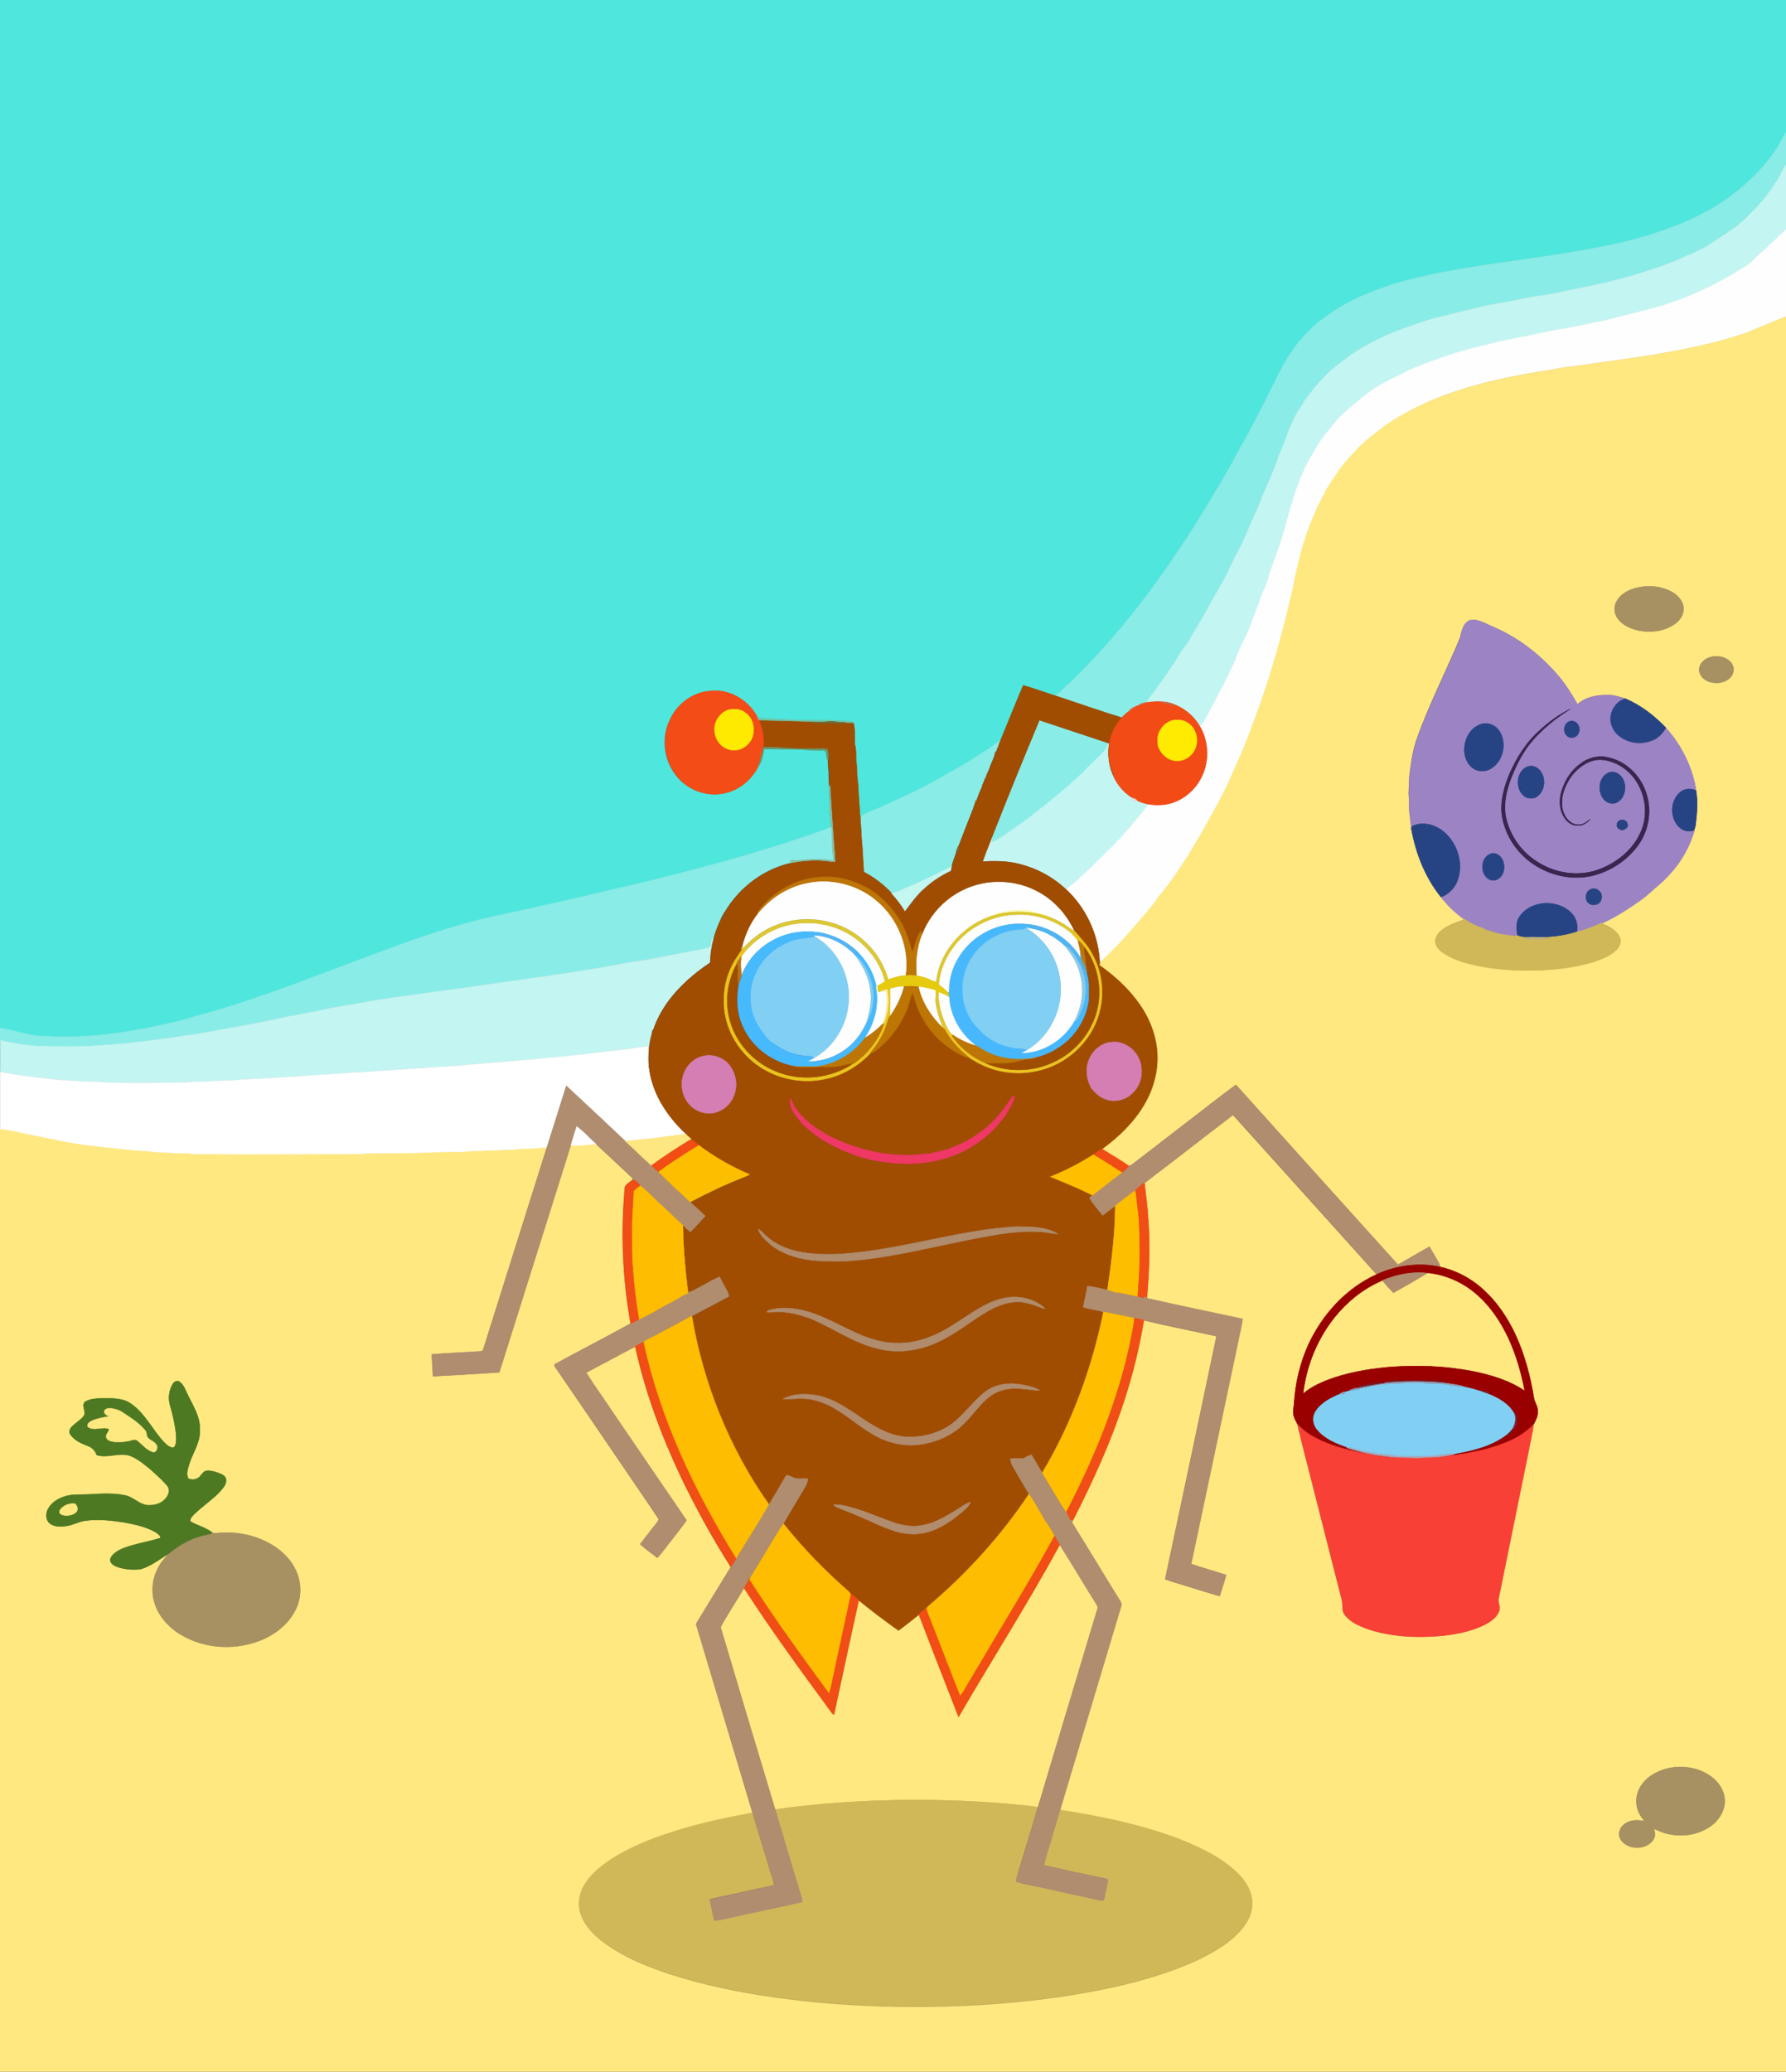 <?xml version="1.0" encoding="utf-8"?>
<!DOCTYPE svg PUBLIC "-//W3C//DTD SVG 1.1//EN" "http://www.w3.org/Graphics/SVG/1.1/DTD/svg11.dtd">
<svg version="1.1" id="Layer_1" xmlns="http://www.w3.org/2000/svg" xmlns:xlink="http://www.w3.org/1999/xlink" x="0px" y="0px"
	 viewBox="0 0 1656 1920" enable-background="new 0 0 1656 1920" xml:space="preserve">
<rect x="0" y="0" width="1656" height="1920" fill="#333333" stroke="none"/>
<g>
	<path fill="#4FE6DD" stroke="#4FE6DD" stroke-width="0.394" d="M0,0h1656v122.7c-3.4,5.1-5.8,10.9-9.4,15.9
		c-23.3,34.6-59.6,58.8-98.6,72.6c-39.9,15-82.2,21.3-124.1,27.6c-44.8,6.3-90,11.8-133.5,24.8c-19.5,6.6-38.9,14.2-55.9,26
		c-15.5,10.1-29,23.5-39,39.1c-5.7,8.3-9.8,17.5-14.5,26.4c-8.1,16.5-16.5,32.8-25.2,49c-9.3,16.1-17.5,32.8-27.4,48.5
		c-10.7,18.2-21.5,36.2-33.4,53.6c-26.5,40.5-56.4,79-90.3,113.7c-5.4,5.9-11.1,11.6-17.3,16.6c-2.8,3.2-5.9,6.2-9.7,8.1
		c-9.7-3.1-19.3-6.7-29.1-9.4c-7.2,16.9-14,34-21,50.9c-4.5,2.2-8,5.9-12.3,8.4c-9.7,6.5-19.5,13-29.8,18.5
		c-11.6,6.3-22.7,13.4-34.7,19c-11.4,5.9-23.2,10.8-34.8,16.3c-5.9,2.7-12,4.8-17.6,7.9c-2,6.4,1.2,13.1-0.2,19.8
		c-0.9-16.6-2.4-33.2-3.2-49.8c-1.2-6.7-0.7-13.5-1.6-20.2c-0.7-5.2,0.4-10.8-1.3-15.8c-0.5-6.8,0.5-13.8-1.3-20.3
		c-0.2-0.3-0.6-0.9-0.9-1.2c-15.8-1.3-31.6-1.1-47.3-1.2c-8,0.1-16-0.8-24-1.1c-5.6-0.4-11.4-0.2-16.8-1.8
		c-6.6-12.6-19.2-21.7-33.2-24c-7.7-0.7-15.5-0.3-22.7,2.7c-10.8,4.3-19.9,12.8-24.7,23.4c-8.3,16.4-6.1,37.2,5.2,51.6
		c10.4,14,29.3,21,46.2,16.6c13.2-3.1,24.4-12.7,30.3-24.9c3.7-4.3,3.9-10.5,5.4-15.8c9.1,0,18.3,0.1,27.4,0.2
		c9.4,0,18.8,1.7,28.2,1c3.7,1.7,1.4,6.2,3.4,8.9c0.6,8.2,1,16.4,1.2,24.7c0.8,8.4,0.3,16.8,1,25.1c0.6,4.1,0.6,8.3,1.1,12.5
		c-33,12.2-66.5,22.5-100.3,32c-32.7,9-65.5,17.6-98.5,25c-38.3,9.3-76.9,17.8-115.5,26.1c-29.5,6.6-58.3,16-86.7,26.3
		c-37.1,13.5-73.8,27.9-110.8,41.3c-24.9,8.6-49.7,17.5-75.2,23.9c-11.6,3.9-23.6,6.5-35.5,9.2C114.1,957.8,79,962.4,44,960.5
		c-15.1,0.4-29.3-5.5-44-7.8V0z"/>
	<path fill="#89ECE7" stroke="#89ECE7" stroke-width="0.394" d="M1646.6,138.6c3.6-5,5.9-10.8,9.4-15.9v30c-4,4.8-5.4,11.1-9.3,15.9
		c-9.5,15.6-22.4,29-36.3,40.8c-6.7,4.6-13.3,9.5-20.3,13.7c-3.9,2.3-7.4,5.4-11.6,7.1c-3.9,1.7-7.5,4.2-11.5,5.5
		c-4.7,1.4-8.7,4.3-13.3,5.9c-7.2,2.6-14.2,5.8-21.6,7.7c-22.1,7.9-45.1,13.2-68.1,17.8c-11.4,2-22.6,4.9-34,6.7
		c-12.7,1.3-24.9,4.9-37.5,6.8c-21.5,3.3-42.3,9.6-63.4,14.5c-9.5,2.5-18.5,6.2-27.8,9.2c-17.3,6.2-33.9,14.4-49.2,24.7
		c-5.6,4.1-11.1,8.3-16.4,12.6c-7.1,5.8-13.1,12.8-18.9,19.9c-2.6,4.3-6.6,7.7-8.8,12.3c-2.2,4.3-5.6,7.8-7.5,12.3
		c-2.2,5.2-5.3,10-6.8,15.4c-2.9,9.5-7.7,18.2-10.5,27.7c-4,10-8.3,20-12.7,29.9c-3,9-7.4,17.5-11.1,26.2
		c-4.2,10.5-9,20.7-14.4,30.6c-3.1,6.3-5.9,12.7-9.2,18.9c-5,9.8-10.9,19-16.1,28.8c-5.2,10.3-11.9,19.7-17.3,29.9
		c-2.9,5.6-7.7,9.8-10.4,15.5c-9.2,14.5-19.3,28.4-29.7,42c-2.2,0.5-4.3,1.2-6.4,1.8c4.2-1.1,8.6-1.7,13-1.4
		c-7.6,0.4-15.5,2.1-21.8,6.5c2.2-1.2,4.4-2.6,7-2.8c-5.3,2.2-10.3,5.6-13.9,10.1c-20.9-6.4-41.6-13.7-62.4-20.6
		c3.9-1.9,6.9-4.9,9.7-8.1c6.2-5,11.8-10.8,17.3-16.6c33.9-34.7,63.7-73.2,90.3-113.7c11.9-17.4,22.7-35.5,33.4-53.6
		c9.9-15.7,18.1-32.4,27.4-48.5c8.7-16.1,17.1-32.5,25.2-49c4.6-8.9,8.8-18.1,14.5-26.4c10-15.7,23.4-29,39-39.1
		c17-11.8,36.4-19.4,55.9-26c43.5-13,88.7-18.4,133.5-24.8c41.9-6.3,84.3-12.6,124.1-27.6C1587.1,197.4,1623.3,173.2,1646.6,138.6z"
		/>
	<path fill="#89ECE7" stroke="#89ECE7" stroke-width="0.394" d="M919.7,775.8c14.2-36.3,29-72.5,44-108.5
		c21.3,7,42.5,14.2,63.8,21.2c-0.6,2.2-0.9,4.6-2.5,6.4c-4.2,5.1-9.4,9.3-14,14c-17,18.2-36.9,33.3-56.3,48.8
		c-7.3,5.4-14.9,10.4-22.3,15.7c-4,2.7-8,5.7-12.7,7.2C919.6,779,919.6,777.4,919.7,775.8z"/>
	<path fill="#89ECE7" stroke="#89ECE7" stroke-width="0.394" d="M915.5,694.5c4.3-2.5,7.8-6.2,12.3-8.4c-1,2.5-2.3,4.9-2.5,7.6
		c-0.2-0.5-0.3-1-0.4-1.5c-0.5,1.9-1.1,3.8-1.7,5.8c-0.1-0.4-0.3-1.3-0.5-1.8c-0.4,5.2-3.4,9.7-5,14.6c-1.4,4.4-4.3,8.4-4.4,13.1
		c-0.2-0.9-0.3-1.9-0.5-2.8c-0.1,2.5-1.2,4.8-2.8,6.7c0.5-0.5,1.5-1.4,2-1.9c-3.3,6-5.6,12.6-7.8,19c0.1-1.3,0.2-2.5,0.3-3.8
		c-0.4,2.4-0.8,4.8-2.4,6.7c0.6-0.6,1.3-1.2,1.9-1.8c-2.1,3.1-3.2,6.8-4.6,10.3c-3.7,9.2-7.2,18.5-10.8,27.7c-0.9,1.7-1.7,3.5-2,5.4
		c-1.4,4.5-3.3,8.8-4.3,13.4c-13.5,6.7-27,13.5-40.9,19.3c-4.9,1.9-9.5,4.7-14.6,5.7c-7.4-8.1-16.4-14.7-26-19.9
		c-0.8-10.7-1-21.4-2.2-32.1c1.4-6.6-1.8-13.3,0.2-19.8c5.6-3.2,11.8-5.3,17.6-7.9c11.6-5.4,23.4-10.4,34.8-16.3
		c12-5.6,23.1-12.7,34.7-19C896,707.4,905.8,700.9,915.5,694.5z"/>
	<path fill="#89ECE7" stroke="#89ECE7" stroke-width="0.394" d="M670.6,798.5c33.8-9.5,67.4-19.8,100.3-32c1.2,7,0.5,14.2,0.9,21.3
		c0.5,3.3,1.2,6.5,0.9,9.9c-10.5-1.9-21.2-1.8-31.7-0.3c-2.2,0.4-4.5,0-6.7-0.4c-0.7,0.4-1.3,0.8-2,1.1c1.3,0.3,2.6,0.6,4,0.9
		c-26.9,5-50.8,22.8-64.5,46.3c-1.3,2.1-2.5,4.2-3.5,6.4c-2.9,6-5.3,12.2-6.9,18.7c-0.3-0.3-0.8-0.9-1.1-1.2
		c-0.4,2.2-0.6,4.5-1.3,6.6c-0.7,2.2-3.1,2.8-5,3.2c-17.6,3.4-35.3,6.8-52.9,10.2c-5.7,1.2-11.6,1.2-17.3,2.7
		c-23.6,4.3-47.2,8.6-71,11.7c-11.7,2.2-23.5,3.1-35.3,5.1c-27.1,4-54.2,7.8-81.4,11.4c-22,3.3-44.2,5.9-66,10.1
		c-12.1,2.1-24.2,3.8-36.1,6.8c-9.4,1.4-18.6,3.7-28.1,5.2c-26.5,6.1-53.3,10.5-80,15.4c-30.8,4.7-61.8,9.4-93,11.1
		c-17.6,1.6-35.3,1.1-52.9,0.9c-13.5-0.1-26.8-2.6-40-5.4v-11.6c14.7,2.4,28.9,8.2,44,7.8c35.1,1.9,70.2-2.7,104.4-10.2
		c11.9-2.7,23.9-5.3,35.5-9.2c25.5-6.4,50.3-15.3,75.2-23.9c37.1-13.5,73.8-27.9,110.8-41.3c28.4-10.3,57.2-19.7,86.7-26.3
		c38.6-8.3,77.1-16.8,115.5-26.1C605.2,816.1,637.9,807.4,670.6,798.5z"/>
	<path fill="#C3F5F2" stroke="#C3F5F2" stroke-width="0.394" d="M1646.7,168.6c3.9-4.8,5.3-11.2,9.3-15.9v60
		c-6.8,5.5-12.3,12.5-19.2,18c-7.2,5.5-12.6,13.1-20.5,17.5c-17.6,11.5-36.5,20.9-56.1,28.6c-8.9,2.8-17.4,6.7-26.5,8.6
		c-11.4,3.2-22.8,6-34.3,8.8c-8.6,2.5-17.4,4.4-26.3,5.9c-13.6,3.4-27.5,5.2-41.1,8c-9.9,2.3-19.9,4.4-29.9,6
		c-20.5,4.6-41,9.2-60.9,15.9c-11.5,3.9-23,7.9-34.1,12.9c-6.6,3.4-13.3,6.8-20,10c-10,4.7-19.2,11-27.4,18.5
		c-7.4,5.8-14.7,11.8-20.9,19c-4.9,6.5-10.6,12.3-15,19.2c-3.4,4.7-5.5,10.2-9,14.8c-10,18-16,37.8-21.4,57.6
		c-2.4,9.2-5.2,18.2-8.2,27.2c-3.4,10-7.7,19.7-10.2,29.9c-1.9,5.4-4.6,10.5-6.4,16c-2.2,6.8-5,13.3-7.4,19.9
		c-3.4,11.2-9.6,21.2-14,32c-3.7,9.7-8.4,18.8-12.9,28.1c-4.5,7.4-7.7,15.4-12.2,22.8c-2.5,5.5-5.3,11-9.2,15.8
		c-5-8.9-12.9-16.1-22.3-20.1c-3.2-1.6-6.8-2.6-10.4-3.1c-5.9-0.6-11.9-0.3-17.8,0.5c10.4-13.6,20.5-27.5,29.7-42
		c2.6-5.7,7.5-9.9,10.4-15.5c5.3-10.2,12.1-19.6,17.3-29.9c5.1-9.7,11.1-19,16.1-28.8c3.3-6.2,6.1-12.6,9.2-18.9
		c5.4-9.9,10.2-20.2,14.4-30.6c3.7-8.7,8.1-17.2,11.1-26.2c4.4-9.9,8.7-19.8,12.7-29.9c2.8-9.5,7.6-18.2,10.5-27.7
		c1.5-5.4,4.7-10.2,6.8-15.4c1.9-4.5,5.3-8,7.5-12.3c2.2-4.6,6.2-8,8.8-12.3c5.8-7.1,11.8-14,18.9-19.9c5.4-4.4,10.9-8.5,16.4-12.6
		c15.3-10.3,31.9-18.5,49.2-24.7c9.3-3,18.4-6.7,27.8-9.2c21.1-4.9,41.9-11.2,63.4-14.5c12.6-1.9,24.8-5.5,37.5-6.8
		c11.4-1.8,22.6-4.6,34-6.7c23-4.6,46-9.9,68.1-17.8c7.4-1.9,14.4-5.1,21.6-7.7c4.6-1.6,8.6-4.6,13.3-5.9c4.1-1.3,7.6-3.9,11.5-5.5
		c4.2-1.8,7.7-4.8,11.6-7.1c7-4.2,13.5-9.1,20.3-13.7C1624.3,197.7,1637.2,184.2,1646.7,168.6z"/>
	<path fill="#C3F5F2" stroke="#C3F5F2" stroke-width="0.394" d="M1027.5,688.5l1,0.3c-1.8,11-0.1,22.7,5.1,32.6
		c3.9,7.4,9.8,13.8,16.9,18.1c-0.5,2.1,2,3.4,3.6,2c8,4.2,17.2,4.9,26,4c-5,1.1-10.1,0.6-15.1-0.1c-11.9,15.1-24.2,30.1-38.1,43.4
		c-7.1,7.3-14.4,14.4-21.9,21.2c-5.1,5.2-10.7,9.9-16.6,14.1c-11.9-11.1-26.5-19.1-42.2-23.2c-11.4-3.1-23.3-3.2-35.1-2.5
		c2.5-7.7,5.7-15.1,8.6-22.7c-0.1,1.6-0.1,3.1,0,4.7c4.7-1.5,8.7-4.5,12.7-7.2c7.4-5.3,15-10.3,22.3-15.7
		c19.3-15.5,39.3-30.6,56.3-48.8c4.6-4.7,9.8-8.9,14-14C1026.5,693.2,1026.8,690.7,1027.5,688.5z"/>
	<path fill="#C3F5F2" stroke="#C3F5F2" stroke-width="0.394" d="M660.3,869.2c0.3,0.3,0.8,0.9,1.1,1.2c-1.8,7-2.9,14.3-3.1,21.6
		c-23.2,15.6-44.6,36.5-53.2,63.7c-0.1-0.5-0.2-1-0.3-1.5c-0.2,4-1.8,7.8-2.4,11.8c-1.5,8.6-1.5,17.4-0.5,26
		c-1.8-7.2-0.9-14.7-0.7-22c-6.8,0.2-13.4,1.6-20.1,2.3c-15.3,2-30.7,3.7-46.1,5.4c-6.3,0.5-12.6,1.9-18.9,1.9
		c-27,2.7-54.1,4.9-81.1,7c-5.9,1.3-11.9,0.7-17.8,1.5c-54.4,3.8-108.8,7.1-163.1,10.8c-13.3,0.9-26.7,1.1-39.9,2.4
		c-8,0-16,0.5-24,1c-10-0.2-20,1-30,1c-19.7,0.3-39.3,0.3-59,0c-9-1.1-18-0.5-27-1.3c-8-0.7-16.1-0.6-24.2-1.7
		c-16.7-1.9-33.4-3.6-49.8-6.9v-29.2c13.2,2.8,26.5,5.2,40,5.4c17.6,0.2,35.3,0.7,52.9-0.9c31.2-1.7,62.1-6.4,93-11.1
		c26.7-4.9,53.5-9.3,80-15.4c9.4-1.4,18.6-3.8,28.1-5.2c11.9-3,24-4.7,36.1-6.8c21.9-4.2,44-6.9,66-10.1
		c27.2-3.6,54.3-7.4,81.4-11.4c11.7-2,23.6-2.9,35.3-5.1c23.8-3.1,47.4-7.4,71-11.7c5.7-1.5,11.6-1.4,17.3-2.7
		c17.7-3.4,35.3-6.8,52.9-10.2c1.9-0.4,4.4-1,5-3.2C659.6,873.7,659.9,871.4,660.3,869.2z"/>
	<path fill="#FEFEFE" stroke="#FEFEFE" stroke-width="0.394" d="M1636.8,230.7c6.8-5.5,12.4-12.5,19.2-18v80.8
		c-10.9,4.2-21.7,8.8-32.4,13.3c-5.6,2.6-11.6,4-17.3,5.9c-48.6,14.4-99.2,19.8-149.2,27.1c-11,1-21.7,3.7-32.6,5.1
		c-42.3,7.3-85,17.4-122.6,38.8c-6.9,4-13.8,8-20.1,12.9c-8.4,6.6-17.1,12.9-24.2,21c-6.4,6.5-12.5,13.5-17.6,21.2
		c-3.7,5.9-8.1,11.5-11.2,17.8c-11,20.2-19.2,42-24.3,64.4c-1.8,7.5-3.5,15.1-4.9,22.7c-9.4,41.4-20.6,82.5-35.6,122.2
		c-5,13.5-10,27-16,40c-6.2,14.5-12.8,28.8-20.4,42.5c-14.6,26.8-29.7,53.5-48.6,77.5c-2.9,3.4-5.9,6.7-8.1,10.7
		c-10.6,13-21.6,25.8-33,38.2c-5.9,5.9-11.7,11.8-17.7,17.5c-0.1,0.6-0.4,1.7-0.5,2.3c-0.2-0.1-0.5-0.3-0.7-0.4
		c1.5-1.8,0.3-4.2,0.4-6.3c-2-24.1-13.3-47.3-31-63.8c5.9-4.3,11.5-8.9,16.6-14.1c7.6-6.8,14.8-13.9,21.9-21.2
		c13.9-13.3,26.2-28.3,38.1-43.4c5,0.7,10.1,1.2,15.1,0.1c15.4-2.3,28.8-13.2,34.9-27.4c6.3-14.1,5.5-31.1-2.1-44.5
		c3.8-4.8,6.7-10.2,9.2-15.8c4.5-7.3,7.7-15.4,12.2-22.8c4.5-9.3,9.3-18.5,12.9-28.1c4.3-10.8,10.5-20.8,14-32
		c2.4-6.7,5.3-13.2,7.4-19.9c1.8-5.5,4.5-10.5,6.4-16c2.5-10.3,6.8-19.9,10.2-29.9c3-9,5.8-18,8.2-27.2
		c5.4-19.8,11.4-39.6,21.4-57.6c3.5-4.7,5.6-10.1,9-14.8c4.4-6.9,10.1-12.7,15-19.2c6.2-7.1,13.5-13.1,20.9-19
		c8.2-7.4,17.4-13.7,27.4-18.5c6.7-3.2,13.4-6.6,20-10c11.1-4.9,22.6-8.9,34.1-12.9c19.9-6.7,40.4-11.3,60.9-15.9
		c10-1.6,20-3.8,29.9-6c13.7-2.8,27.6-4.6,41.1-8c8.8-1.5,17.6-3.4,26.3-5.9c11.5-2.8,22.9-5.6,34.3-8.8c9.1-1.9,17.7-5.8,26.5-8.6
		c19.6-7.7,38.5-17.1,56.1-28.6C1624.3,243.9,1629.7,236.2,1636.8,230.7z"/>
	<path fill="#FEFEFE" stroke="#FEFEFE" stroke-width="0.394" d="M891.5,825.3c22.6-11.6,51-10.8,72.9,2.1c14.1,8,25,20.8,31.8,35.4
		c-3.9-1.9-7.1-4.8-10.8-6.9c-4.6-2.6-9.3-5-14.3-6.6c-2-2.4-5.3-2.5-8.1-3.3c-5.3-0.9-10.6-2.7-16-2.5c-4.5,0.2-9.2-0.5-13.5,1.1
		c-3.4,1.1-7.1,0.6-10.4,2c0.5,0.2,1.6,0.6,2.1,0.8c-29,6.9-53.6,32.4-56.9,62.4c-3.3,0.2-5.9-2-8.8-3c-3.1-1.1-6.3-2-9.6-2.5
		c-1.3-12.8,0-25.9,4.8-38C861.2,848.7,874.7,833.8,891.5,825.3z"/>
	<path fill="#FEFEFE" stroke="#FEFEFE" stroke-width="0.394" d="M952,860.5c0.4-0.1,1.2-0.3,1.6-0.4c12.9,1.3,24.9,7.9,34.2,16.8
		c4,5.6,8.4,11,10.9,17.5c4.8,11.1,6.1,23.8,3.5,35.6c-1,5.6-3.4,10.9-5.6,16.2c-10,18-29.7,30.4-50.5,30.1c1.9-1.1,3.8-2.1,5.7-3.1
		c23.7-13.7,36.3-43.6,30.2-70.2C978.5,885.4,967.3,869.7,952,860.5z"/>
	<path fill="#FFE880" stroke="#FFE880" stroke-width="0.394" d="M1623.6,306.8c10.8-4.6,21.5-9.1,32.4-13.3V1920H0v-873.8
		c10.9,0.7,21.3,4.4,32,5.9c8.2,1.9,16.6,3.2,24.8,5.2c23.8,4.7,48.1,6.6,72.2,9c7-0.1,13.9,1.5,20.9,1.4c8.3,1,16.6,0.7,24.9,1
		c6.6,1.1,13.3,0.6,20,0.8c46,0.3,92-0.1,138-0.1c14.3-1.4,28.7-0.5,43-1c11.7,0.2,23.4-0.9,35.1-0.8c8.3-0.3,16.7,0.1,25-1
		c12.7,0.1,25.3-1.2,38-1.2c4.3-0.3,8.6-1.2,13-1c6.7,0.2,13.3-1.2,20-0.8c-19.3,61.2-38.6,122.3-57.8,183.5c-0.9,2-0.8,5.7-3.8,5.4
		c-15,1-30.1,1.6-45.1,2.8c0.4,6.8,0.8,13.5,1.2,20.3c20.5-1.2,40.9-2.2,61.4-3.7c22.1-70.2,44.3-140.3,66.3-210.5
		c7.8,0.7,15.5-0.9,23.3-1.2c11.5,10.6,22.8,21.3,34.2,32c-0.1,0.3-0.2,0.9-0.3,1.3c-2.3,2.2-5.8,3.6-7,6.6
		c-3.9,42.2-2.2,84.9,5.4,126.6c-23.3,12.9-47,25.1-70.5,37.8c-0.8,1.1,0.4,2.2,0.9,3.2c21.5,31.2,42.7,62.6,64.1,93.9
		c10.5,15.5,21.2,30.9,31.5,46.5c-1.4,3.8-4.8,6.6-7,9.9c-3.3,4.4-6.9,8.7-10.2,13.2c4.9,4.6,10.6,8.3,15.8,12.7
		c4.9-5.2,8.9-11.3,13.5-16.8c4.6-6,9.4-11.7,13.6-17.9c-23-33.6-45.8-67.2-68.8-100.8c-8-12.1-16.6-23.8-24.3-36.1
		c15.2-8,30.3-16.3,45.6-24.2c9.1,41.8,24,82.1,42.3,120.7c13.8,28.7,29.1,56.7,46.3,83.6c-10.6,17.6-21.6,35.1-32.2,52.7
		c17.5,58.5,35.1,116.9,52.5,175.3c-22.4,4-44.7,8.7-66.5,15.3c-20.3,6.1-40.5,13.5-58.9,24.2c-12,7.2-23.8,15.8-31,28.1
		c-5.2,9-5.9,20.4-1.4,29.9c6.1,12.7,17.6,21.5,29.2,28.8c16.1,10.1,34,17,52,23c43.8,14.1,89.4,21.5,135.1,26
		c52,4.9,104.3,5.5,156.4,2.3c46.2-3,92.3-9.1,137.2-20.4c21.5-5.7,42.8-12.5,63-22.2c13.9-6.9,27.8-14.9,38-26.9
		c5.5-6.2,9.5-14,10.1-22.3c0.6-9.9-3.9-19.5-10.4-26.7c-9-10-20.5-17.6-32.5-23.7c-17.6-9.2-36.5-15.8-55.5-21.3
		c-26.2-7.5-53-12.6-79.9-16.8c18.9-63.1,37.9-126.3,56.8-189.4c0.8-1.7-0.4-3.2-1.2-4.6c-15-24.1-29.6-48.4-44.5-72.5
		c0.3-0.8,0.6-1.5,1-2.3c18.4-35.8,35.1-72.6,47.5-111c7.9-24.2,14-49,18.1-74.1c22.4,5.4,45,9.7,67.4,14.7
		c-15.8,75.1-31.6,150.2-47.6,225.2c7.2,2.8,14.8,4.6,22.1,7c9.5,2.9,18.8,6,28.4,8.6c1.9-6.5,4.3-12.9,5.9-19.5
		c-10.8-3.5-21.7-6.4-32.4-10.2c14.5-68.4,28.9-136.8,43.4-205.3c1.3-7.3,3.5-14.4,4.2-21.8c-29.5-6.3-59.1-12.4-88.5-19.1
		c2.1-24.3,3.2-48.8,1.2-73.2c-0.6-11.3-2.3-22.5-3.5-33.7c27.5-20.9,54.7-42.2,82.1-63.1c44.5,49.2,88.8,98.6,133.3,147.9
		c-28.3,12.8-50.5,37.2-63.2,65.3c-7.8,17.2-12.2,35.9-13.3,54.7c-0.2,3.3-1.3,6.6-0.6,9.9c0.5,3.2,2.2,6.1,3.7,9
		c4.5,19.8,9.9,39.4,14.8,59.1c8.8,34.6,17.6,69.2,26.4,103.8c1.1,4.4-0.5,9.4,2.5,13.3c5.1,6.9,13.4,10.5,21.3,13.4
		c22.4,7.4,46.5,8.3,69.9,6.2c13-1.5,26.1-4.1,37.9-9.8c5.7-2.9,11.7-6.8,14.1-13.1c1.7-4-1.6-8-0.4-12c9.3-45.7,18.6-91.3,27.9-137
		c1.4-8,3.6-15.9,4.5-24c2-3.7,4.1-7.6,3.8-11.9c0.3-4-2.2-7.4-3.3-11.1c-3.3-20.9-8.7-41.6-17.7-60.8c-7-14.8-16.1-28.7-28.2-39.8
		c-11.6-10.9-26.1-18.8-41.6-22.3c-0.2-3.2-2.2-5.8-3.8-8.4c-2-3.4-3.9-7-6-10.3c-9.8,5.5-19.4,11.3-29.2,16.7
		c-50.1-55.5-100.1-111.1-150.2-166.7c-15.5,11.3-30.4,23.3-45.7,34.9c-15.6,12-31.2,24.1-46.9,36.2c-2.1,1.5-4,3.5-6.6,4.3
		c-8-5.9-16.9-10.4-25.1-16.1c15.3-11.1,29.2-24.6,38.9-40.9c8.2-13.7,12.8-29.7,12.3-45.8c-0.5-16.8-6.6-33.1-16.2-46.9
		c-9.8-14.5-23-26.4-37.2-36.4c0.1-0.6,0.4-1.7,0.5-2.3c6-5.8,11.9-11.6,17.7-17.5c11.3-12.4,22.4-25.1,33-38.2
		c2.2-4,5.2-7.3,8.1-10.7c18.9-24,34-50.7,48.6-77.5c7.7-13.8,14.3-28,20.4-42.5c6.1-13,11-26.5,16-40c15-39.8,26.2-80.8,35.6-122.2
		c1.3-7.6,3.1-15.2,4.9-22.7c5.2-22.5,13.3-44.2,24.3-64.4c3-6.4,7.5-11.9,11.2-17.8c5-7.7,11.1-14.6,17.6-21.2
		c7-8.1,15.8-14.4,24.2-21c6.3-4.9,13.2-8.9,20.1-12.9c37.7-21.3,80.3-31.4,122.6-38.8c10.9-1.4,21.6-4.1,32.6-5.1
		c50-7.3,100.5-12.8,149.2-27.1C1612,310.7,1618,309.4,1623.6,306.8 M1519.3,544.4c-7.7,1.6-15.6,5.1-19.9,12
		c-3.4,5-3.1,11.9,0.5,16.7c4.9,6.8,13.3,10.1,21.3,11.5c11.3,1.7,23.8-0.1,32.9-7.4c4.3-3.3,7.3-8.7,6.8-14.3
		c-0.7-6-5-10.9-10-13.9C1541.5,543.5,1530,542.3,1519.3,544.4 M1361.6,575.5c-5.4,3.2-6.5,9.8-8,15.4c-13.3,32.3-29.6,63.3-41,96.4
		c-3.3,10.6-4.7,21.7-6.1,32.7c-0.3,5-0.1,10-0.6,14.9c0.8,6,0.2,12.1,0.8,18.1c0.9,4.9,0.9,10,1.9,14.9c4,22.8,12.7,45.1,27.4,63.3
		c6.2,7.7,13.3,14.8,21.5,20.4c-0.9,1.2-2.5,1.4-3.8,2c-6.5,2.3-13.1,5-18.3,9.6c-2.3,2.3-4.4,5.3-4.6,8.7c0.3,4.3,3.1,8.1,6.6,10.5
		c8.4,6.1,18.5,9.3,28.6,11.5c12.5,3,25.3,4.4,38.1,5.1c24.9,0.9,50.2-0.6,74.2-7.9c7.5-2.6,15.2-5.5,20.8-11.2
		c3-3.2,4.9-8.4,2.3-12.4c-3.6-6.1-10.4-9.4-16.7-12.1c13.4-6,25.7-14.1,37.6-22.5c5.6-4,10.4-9,15.7-13.4
		c15.4-13.2,27.4-30.6,32.9-50.3c0.4-1.4,0.9-2.9,1.2-4.3c1.3-10.8,2.4-21.8,0.4-32.6l-0.8-0.2c1.3-1.5-0.2-3.6-0.2-5.3
		c-4.2-19.5-13.7-37.6-27-52.5c-10.8-11.2-23.3-21-37.7-27c-5.2-1.6-10.4-3.4-15.9-3.3c-9.9-0.2-20.8,1.7-28.3,8.6
		c-5.5-9.5-11.3-18.9-18.5-27.3c-13.7-15.8-30-29.5-48.6-39.2c-6.5-3.5-13.4-6.2-20.1-9.4C1371.2,575.4,1366.1,573.1,1361.6,575.5
		 M1588.4,608.5c-5.7,0.8-11.7,4.4-12.7,10.5c-1.1,6,3.9,11.2,9.3,12.9c6.4,2,14.2,1.1,19.1-3.8c3.6-3.2,4.3-8.9,1.7-12.9
		C1602.1,609.7,1594.8,607.6,1588.4,608.5 M160.4,1282.4c-3.7,5.8-4.5,13.2-2.8,19.8c2.8,9.4,5,19,5.8,28.8c0,3.5,0.5,7.5-1.9,10.5
		c-3.4,1.2-6.2-1.7-8.5-3.7c-11.4-11.7-18.2-27.8-32.1-37c-7.3-5-16.5-4.7-25-4.7c-5.7,0.2-11.7,0.2-16.8,3.1
		c-4.4,3.6,1.6,9.3-1.5,13.4c-2.5,3.3-6,5.4-9.1,8.1c-2.6,2-5.5,5.6-3.2,8.9c3.8,5.6,10.3,8.3,16.4,10.7c3.8,1.3,6.7,4.5,7.9,8.3
		c10.2,3.3,20.8-2.7,31,0.7c7.7,3.1,14,8.6,20.3,13.8c5,4.6,10.1,9.1,14.5,14.4c3,4.2,0.4,9.7-3.1,12.8c-3.9,4-9.9,5.1-15.3,4.9
		c-7.9-0.6-13.3-7.6-20.9-9.1c-11.2-2.3-22.8-1.4-34.2-0.9c-7,0.4-14.2-0.4-21,1.6c-6.5,1.9-13.1,5.6-16.3,11.8
		c-2.3,4.1-2.4,10,1.4,13.2c4.3,3.6,10.3,3.3,15.6,2.6c6.3-0.9,11.9-4.4,18.2-5c11.7-1.6,23.5-0.1,35.1,1.6
		c10.2,1.9,20.6,4,29.6,9.3c1.8,1.3,4.4,2.7,4.3,5.3c-8.5,2.7-17.3,4.2-25.9,6.7c-5.8,1.7-11.7,3.5-16.5,7.3c-2,1.5-3.8,3.7-4.2,6.3
		c0.3,3.7,4.1,5.5,7.1,6.6c6.8,2.1,14.1,2.8,21.1,1.9c9.3-2.7,17-8.8,25.1-13.8c-2,3.2-5.1,5.7-6.9,9c-6.8,10.3-9.1,23.4-5.5,35.3
		c3.8,13.4,14,24.1,26,30.9c21.5,12.2,48.5,13.6,71.5,4.8c13.9-5.3,26.6-15.1,33.3-28.6c5.8-11.4,5.8-25.5,0.1-37
		c-3.7-8.1-9.9-14.7-17-20c-14.9-10.8-33.8-15.5-52.1-14.4c-2.7,0.1-5.5,0.9-8.2-0.1c-6.1-4.8-13.8-6.5-20.4-10.3
		c-0.3-2.7,1.8-4.6,3.4-6.4c7.4-7.3,16.1-13,23.4-20.4c2.8-3.3,6.5-6.6,6.6-11.3c0-2.6-2-4.6-4.2-5.5c-4.3-2-8.9-3.7-13.7-3.3
		c-2.9,0-4.3,2.8-6,4.8c-2.5,3.3-7.5,4.2-11.2,2.4c-2.3-4-0.5-8.7,0.6-12.8c3.1-10.6,10.3-20.2,10.1-31.6
		c0.6-11.9-5.9-22.3-10.9-32.5c-2.3-4.4-3.8-9.7-7.9-12.8C164.4,1279.3,161.6,1280.3,160.4,1282.4 M1529,1647
		c-7.3,5.6-12.5,14.6-11.7,24c0.2,6.4,3.5,12.1,7.6,16.9c-6.6-1.5-14.2-1.4-19.5,3.3c-4.6,3.5-5.6,10.7-1.7,15.1
		c7.3,8.6,23,8.1,29.3-1.4c1.9-3,1.6-6.9,0.3-10c1.1,0.4,2.3,0.8,3.4,1.3c15.5,7.3,34.8,6.2,49-3.5c8.3-5.7,14.3-15.4,13.3-25.7
		c-1-10.1-8.1-18.5-16.8-23.3C1565.9,1634.7,1544.1,1635.6,1529,1647z"/>
	<path fill="#FFE880" stroke="#FFE880" stroke-width="0.394" d="M1323.3,1179.9l0.4-0.3c16.6,1.7,32.5,8.6,45,19.6
		c13,11.1,22.7,25.6,29.9,41.1c7.1,15.5,11.9,32,15.1,48.8c-13.9-9.5-30.4-14.5-46.8-17.9c-26.3-5.3-53.3-6.3-80-4.1
		c-19.3,1.8-38.7,5.2-56.9,12.2c-7.8,3.2-15.5,6.9-21.9,12.6c4-34.7,20.9-68.3,48.4-90.2c7.6-6.1,16-11.2,25.1-15
		c3.3,3.9,6.7,7.8,10.3,11.5C1302.6,1192.3,1313.1,1186.2,1323.3,1179.9z"/>
	<path fill="#FFE880" stroke="#FFE880" stroke-width="0.394" d="M982.6,1431.7c11.7,18.4,22.7,37.1,34.3,55.6c2,2.7-0.3,5.9-0.9,8.7
		c-18,59.7-35.8,119.4-53.7,179c-9.4-1.7-18.9-2.2-28.3-3.2c-56.2-4.8-112.7-4.7-168.9,0c-15.5,1.5-31,2.9-46.3,5.5
		c-17-56.4-34-112.8-50.7-169.3c6.6-12.1,14.4-23.6,21.3-35.5c0.3,0,0.8-0.1,1-0.1c25.5,39.5,53.3,77.4,81.2,115.2
		c0.5,0.5,1.1,1,1.8,1.5c7.7-35.4,15.1-70.8,23-106.1c11.9,9.7,24.1,19,36.6,27.8c6.5-4.7,12.7-9.8,18.9-14.7
		c12.2,31.8,24.5,63.5,36.9,95.1C919.8,1537.9,953,1485.9,982.6,1431.7z"/>
	<path fill="#A79162" stroke="#A79162" stroke-width="0.394" d="M1519.3,544.4c10.6-2.2,22.2-0.9,31.7,4.7c5,3,9.3,7.9,10,13.9
		c0.5,5.5-2.5,10.9-6.8,14.3c-9.2,7.3-21.6,9.1-32.9,7.4c-8-1.4-16.4-4.7-21.3-11.5c-3.6-4.8-3.9-11.7-0.5-16.7
		C1503.7,549.5,1511.7,546,1519.3,544.4z"/>
	<path fill="#A79162" stroke="#A79162" stroke-width="0.394" d="M1588.4,608.5c6.4-1,13.7,1.1,17.4,6.7c2.6,4,1.8,9.7-1.7,12.9
		c-4.9,4.9-12.7,5.8-19.1,3.8c-5.4-1.7-10.4-6.9-9.3-12.9C1576.8,613,1582.8,609.3,1588.4,608.5z"/>
	<path fill="#A79162" stroke="#A79162" stroke-width="0.394" d="M196.8,1420.5c2.7,1,5.5,0.2,8.2,0.1c18.3-1.1,37.1,3.6,52.1,14.4
		c7.1,5.3,13.3,11.9,17,20c5.7,11.5,5.7,25.6-0.1,37c-6.7,13.5-19.4,23.2-33.3,28.6c-23,8.9-50,7.4-71.5-4.8
		c-12-6.8-22.2-17.5-26-30.9c-3.5-11.8-1.2-25,5.5-35.3c1.9-3.4,4.9-5.8,6.9-9c10.3-8.7,22.3-15.6,35.7-18.1
		C193.1,1421.9,195.6,1422.2,196.8,1420.5z"/>
	<path fill="#A79162" stroke="#A79162" stroke-width="0.394" d="M1529,1647c15.1-11.4,36.9-12.4,53.3-3.3
		c8.6,4.8,15.8,13.2,16.8,23.3c1,10.3-5.1,20-13.3,25.7c-14.2,9.8-33.6,10.8-49,3.5c-1.2-0.5-2.3-0.9-3.4-1.3c1.3,3.2,1.6,7-0.3,10
		c-6.4,9.5-22.1,9.9-29.3,1.4c-3.9-4.4-2.8-11.6,1.7-15.1c5.3-4.7,12.9-4.8,19.5-3.3c-4.1-4.7-7.4-10.5-7.6-16.9
		C1516.5,1661.7,1521.7,1652.7,1529,1647z"/>
	<path fill="#9C83C4" stroke="#9C83C4" stroke-width="0.394" d="M1361.6,575.5c4.5-2.4,9.6-0.2,14,1.5c6.7,3.2,13.5,5.9,20.1,9.4
		c18.5,9.8,34.9,23.4,48.6,39.2c7.2,8.4,13,17.7,18.5,27.3c7.6-6.9,18.4-8.8,28.3-8.6c5.5-0.2,10.7,1.7,15.9,3.3
		c-7.2,2.3-12.6,9-13.4,16.5c-1,7.5,3.1,15.1,9.3,19.2c8,5.6,18.7,6.7,27.9,3.5c6.2-1.9,10.7-6.7,13.9-12.1
		c13.3,14.8,22.8,33,27,52.5c0,1.7,1.5,3.7,0.2,5.3c-4.5-1.7-9.8-1.3-13.6,1.8c-10.2,8-10.1,25.8,0.2,33.7c3.6,2.8,8.3,3.1,12.6,1.7
		c-5.5,19.6-17.5,37.1-32.9,50.3c-5.3,4.4-10.1,9.3-15.7,13.4c-11.9,8.5-24.2,16.6-37.6,22.5c-7.3,3.3-14.8,6.3-22.6,8.1
		c1.1-5.8-0.2-12-4.1-16.5c-12.4-14.1-38.5-13.4-49.1,2.5c-3.6,5.2-2.6,11.6-1.8,17.5c-1.4,0.1-2.8,0.3-4.2,0.4
		c-5.4-1.3-11-1.1-16.2-3c-3.9-1.5-8.4-1.8-11.8-4.4c-6.2-1.6-11.9-5-17.3-8.4c-8.2-5.6-15.3-12.7-21.5-20.4
		c6.9-2.7,12.6-8.2,15.2-15.2c6.3-16.5-0.4-36.4-14.5-46.8c-7.3-5.4-17.2-7.7-25.9-4.3c-1.4,0.4-2.1,1.6-2.2,3c-1-4.9-1-10-1.9-14.9
		c-0.7-6-0.1-12.1-0.8-18.1c0.5-5,0.3-10,0.6-14.9c1.4-11,2.8-22.1,6.1-32.7c11.4-33.1,27.8-64.1,41-96.4
		C1355.1,585.4,1356.2,578.8,1361.6,575.5 M1428.3,676.3c-12.8,11.1-22,25.7-28.6,41.2c-4.8,11.5-8.4,23.9-7.1,36.5
		c2.1,17.1,11.5,32.9,24.9,43.6c15.3,12.1,35.7,18.1,55.1,14.8c17.3-3.1,33.3-12.6,44.3-26.3c11.5-13.8,15.4-33.4,9.8-50.5
		c-5.1-16.6-19.2-30.6-36.5-33.8c-8.8-1.9-18.2,0.7-25.1,6.4c-8.2,5.8-13.6,14.7-16.7,24.1c-2.7,8-2.7,17.4,1.9,24.8
		c2.6,4.5,7.3,8.3,12.8,7.9c4.8,0.5,8.6-2.7,11.8-5.8c-2.2,1.4-4.2,3.2-6.6,4.3c-3.9,1.5-8.6,1-12-1.6c-4.7-3.5-7.3-9.2-7.8-14.9
		c-0.8-7.7,1.5-15.5,5.3-22.2c4.4-8.2,11.5-15.2,20.2-18.8c6-2.6,12.9-2.4,19-0.4c11.4,3.3,21,11.6,26.5,22
		c7.6,14,8.3,31.7,0.9,45.9c-7.7,15.5-22.3,26.8-38.4,32.6c-18.9,6.7-40.6,3.2-57.1-7.8c-15.2-9.5-25.9-25.6-28.9-43.3
		c-1.6-11.2,1.1-22.6,5-33.1c4.6-11.9,10.4-23.6,18.5-33.6c10.3-12.5,23.1-22.7,36.7-31.2C1445.8,662,1436.6,668.7,1428.3,676.3
		 M1455.5,668.5c-5.5,1.6-6.8,9.9-2.5,13.5c3.3,3.3,9.5,1.4,10.7-3C1466.3,673.8,1461.3,666.7,1455.5,668.5 M1372.3,671.5
		c-11,4.1-16.3,17.5-14,28.5c1.4,6.7,6.4,13.5,13.6,14.5c7.6,1.3,14.7-3.9,18.4-10.1c4.7-8.2,5.2-19.3-0.4-27.2
		C1386.2,671.6,1378.7,668.9,1372.3,671.5 M1416.4,710.5c-10.7,4-11.8,20.5-3.2,27.2c2.7,2.3,6.7,2.5,10,1.5
		c7.8-3.5,10.2-13.9,7-21.3C1428.2,712.6,1422.2,708.6,1416.4,710.5 M1491.2,716.3c-8.3,3.8-10.1,15.5-5.4,22.7
		c2.3,4.2,7.5,6.6,12.2,5.2c11-4.1,11.8-22.3,1.4-27.6C1496.9,715.3,1493.8,715.1,1491.2,716.3 M1499.2,764.1
		c-0.4,2.9,2.3,4.7,4.8,5.2c2.4-0.4,4.5-1.8,5.3-4.2c-0.6-1.5-0.6-3.4-2.1-4.2C1504.4,758.6,1499.3,760.2,1499.2,764.1
		 M1382.2,791.3c-8.9,3.2-10,16.9-3,22.6c2.7,2.5,7.1,2.6,10.1,0.5c5.3-3.5,6.5-11.2,4.2-16.8
		C1391.8,793.3,1386.9,789.5,1382.2,791.3 M1474.4,824.5c-4.2,2-5.1,7.9-2.3,11.5c3.3,4.4,11.6,3.1,12.7-2.6
		C1487,827.6,1479.9,821,1474.4,824.5z"/>
	<path fill="#A04D01" stroke="#A04D01" stroke-width="0.394" d="M927.8,686.1c7-17,13.8-34,21-50.9c9.8,2.7,19.4,6.4,29.1,9.4
		c20.8,6.8,41.5,14.2,62.4,20.6c-4.9,4.9-8.1,11.3-10.3,17.8c-1.8,5.5-1.4,11.4-1.6,17.1c-0.1,7.5,3.6,14.3,5.2,21.4
		c-5.3-9.9-6.9-21.5-5.1-32.6l-1-0.3c-21.3-7-42.5-14.2-63.8-21.2c-15,36-29.7,72.2-44,108.5c-2.8,7.6-6.1,15-8.6,22.7
		c11.7-0.8,23.6-0.6,35.1,2.5c15.7,4,30.4,12.1,42.2,23.2c17.8,16.5,29,39.7,31,63.8c-0.1,2,1.1,4.5-0.4,6.3
		c0.2,0.1,0.5,0.3,0.7,0.4c14.2,10,27.3,22,37.2,36.4c9.5,13.7,15.7,30.1,16.2,46.9c0.5,16-4.1,32-12.3,45.8
		c-9.7,16.4-23.6,29.8-38.9,40.9c-2.7,1.8-5.5,3.5-8.1,5.4c-12.5,8.2-25.9,14.9-39.7,20.5c13.1,5.4,26.2,10.7,38.8,17.1
		c-1,0.8-2,1.7-2.9,2.5c3.4,5.9,8,11.1,12.4,16.3c3.8-3.2,7.7-6.2,11.8-8.9c-0.2,26.1-3.5,52.1-7.2,77.9c-6.3-0.9-12.3-3.2-18.7-3.3
		c-1.1,6.5-2.8,12.9-4,19.3c6.1,2.1,12.7,2.4,18.9,4.5c-10.6,52.4-29.3,103.2-56.7,149.2c-3.6-5.4-6.5-11.2-10-16.6
		c-3.1-0.2-5.5,2.9-8.5,3.2c-3.8,0.2-7.6-0.2-11.3,0.3c0.2,2.5,1.1,4.9,2.4,7.1c5,8.6,10.1,17.1,15.1,25.7
		c-26,38.9-57.8,73.9-93.6,104.1c-2.9,2.4-5.6,5-8.6,7.3c-6.3,5-12.5,10-18.9,14.7c-12.5-8.9-24.8-18.1-36.6-27.8
		c-3.4-2.6-6.5-5.5-9.7-8.3c-22-18.9-42.1-39.9-60.2-62.5c5.8-10.4,12.2-20.4,18.1-30.7c1.9-3.5,4.5-6.9,4.4-11.1
		c-3.6-0.1-7.3,0.2-10.9-0.1c-2.8-0.6-5.1-2.7-7.9-3.1c-1.5-0.2-1.8,1.7-2.6,2.6c-4.7,8.2-9.4,16.4-14.5,24.4
		c-36.6-51.8-60.9-112-71.4-174.5c11.5-6,22.8-12.2,34.3-18.1c0.1-2.8-1.6-5.2-2.9-7.5c-2-3.6-3.8-7.2-5.8-10.8
		c-9.9,4.3-18.9,10.6-28.9,14.8c-0.2-1.1-0.4-2.1-0.6-3.2c-2.4-19.7-4.1-39.5-4.4-59.4c2.3,2.1,4.5,4.3,6.8,6.3
		c4.9-4.7,9.2-9.9,13.8-14.7c-4.3-4.6-9.3-8.6-13.8-13c16.2-8.5,32.8-16.5,49.9-23.1c1.8-0.7,3.5-1.5,5.1-2.4
		c-16.6-7.2-32.6-16.1-47-27c-2.4-1.9-4.7-3.8-7-5.7c-1.8-1.5-3.5-3.1-5.2-4.7c-16.9-15.6-30.5-36-34-59.1c-0.9-8.6-1-17.4,0.5-26
		c0.6-4,2.2-7.8,2.4-11.8c0.1,0.5,0.2,1,0.3,1.5c8.6-27.2,30-48.2,53.2-63.7c0.2-7.3,1.3-14.5,3.1-21.6c1.6-6.4,4-12.7,6.9-18.7
		c3-0.4,3.7-3.9,3.5-6.4c13.7-23.5,37.7-41.3,64.5-46.3c9.8-1.7,19.8-2.3,29.6-1.3c2.8,0.3,5.6,0.9,8.5,0.6
		c-1.6-23.6-3.5-47.2-4.8-70.8c-0.2,0.3-0.5,0.9-0.7,1.2c-0.2-8.2-0.6-16.5-1.2-24.7c0.8-3.1,0.1-6.3-0.3-9.4c-1.1-0.4-2.2-1-3.4-1
		c-14-0.2-28,0.4-41.9-1c-4.8-0.2-9.5-0.2-14.3-0.2c1.3-8.6-0.8-17.3-4.2-25.3c19.8,0.4,39.6,1.2,59.4,1.5c3.6-0.2,7.2-1.4,10.8-0.2
		c-7.3,0.5-14.6,0.5-21.9,0.8c9,1.1,18.1,0.8,27.1,1c1.9,0.1,3.7-0.3,5.5-0.7c2.2,0,4.5,0.1,6.7,0.1c1.8,6.6,0.8,13.6,1.3,20.3
		c1.6,5,0.6,10.6,1.3,15.8c0.9,6.7,0.4,13.5,1.6,20.2c0.8,16.6,2.3,33.2,3.2,49.8c1.1,10.7,1.4,21.4,2.2,32.1
		c9.7,5.2,18.6,11.8,26,19.9c4.7,5,8.8,10.5,12.4,16.4c5.2-7.1,10.3-14.4,17-20.2c7.5-6.9,16-12.8,25.4-17c0.3-1.4,0.5-2.8,0.8-4.1
		c0.9-4.6,2.9-8.9,4.3-13.4c3,0.1,2.6-3.5,2-5.4c3.6-9.3,7.1-18.5,10.8-27.7c1.4-3.5,2.5-7.2,4.6-10.3c-0.6,0.6-1.3,1.2-1.9,1.8
		c1.6-1.9,2-4.4,2.4-6.7c-0.1,1.3-0.2,2.5-0.3,3.8c2.2-6.5,4.5-13,7.8-19c-0.5,0.5-1.5,1.4-2,1.9c1.6-1.9,2.8-4.2,2.8-6.7
		c0.1,0.9,0.3,1.8,0.5,2.8c0-4.7,3-8.7,4.4-13.1c1.5-4.9,4.6-9.4,5-14.6c0.1,0.4,0.3,1.3,0.5,1.8c0.5-1.9,1.2-3.8,1.7-5.8
		c0.1,0.5,0.3,1,0.4,1.5C925.5,691,926.7,688.6,927.8,686.1 M704.5,842.5c-0.9,1.4-2.3,3-1.8,4.8c-5.2,6.8-9.2,14.4-11.9,22.5
		c-0.3,1-0.7,2-1,3c-0.4,1.8-1.1,3.5-1.3,5.3l-1.3,0.4l0.8,1.2c-3,5-6.7,9.6-9.1,15c-8,15.6-9.6,34.2-5.2,51.2
		c3.5,13,10.6,24.8,20.3,34.1c18.2,17.7,45.3,25.2,70.1,20.1c16.5-3.2,31.5-12.1,43-24.1c4.8-1.1,8.2-5.1,11.8-8.2
		c9.3-8.5,16.3-19.2,21.4-30.6c2.5-5.7,3.6-12,5.9-17.7c2.5,7.7,4.5,15.8,8.7,22.8c7.5,14.1,19.3,26,33.3,33.7
		c3.2,1.6,6.4,4,10.2,3.9c7.7,5.1,16,9.4,25,11.7c21.8,6,46.2,2.3,65-10.4c15.7-10.4,27.5-26.7,31.7-45.1
		c4.2-17.4,1.6-36.2-7.1-51.8c-4.2-8.1-10.6-14.7-16.6-21.5c-6.8-14.6-17.8-27.4-31.8-35.4c-21.9-12.9-50.3-13.7-72.9-2.1
		c-16.8,8.5-30.3,23.4-37,41c-0.1-0.9-0.3-2.8-0.4-3.7c-4.6,5.7-5.4,13.3-8.2,19.9c-2.8-9.8-5.7-19.7-11.1-28.5
		c-6.1-10.5-14.5-19.6-24.2-26.9c-12.8-8.8-28.1-14.4-43.8-14.4C743,812,719.5,824,704.5,842.5 M1030,965.9
		c-9.1,1-16.9,7.8-20.3,16.1c-3.6,8.4-2.5,18.4,1.9,26.2c3.6,4.9,8.4,9.1,14.3,11c8.6,2.7,18.6,0,24.6-6.6c7.3-7,9.5-18.1,6.8-27.6
		C1054.3,973.2,1042.3,964,1030,965.9 M650.3,979.2c-8.7,2.6-15.3,10.4-17.3,19.2c-2.2,8.8,0.2,18.6,6.3,25.3
		c4.7,5.2,11.6,8.3,18.7,8.1c9.4,0,18.1-6.5,21.9-15c5.3-11.1,2.2-25.5-7.3-33.4C666.4,978.5,657.8,976.8,650.3,979.2 M934.7,1022.2
		c-6.5,9.6-14.1,18.4-23.4,25.4c-7.7,5.6-15.7,11-24.7,14.4c-3.6,1.2-6.7,3.6-10.6,3.9c-3.4,1.1-6.9,1.8-10.5,2.5
		c-4,1.7-8.4,0.9-12.6,1.8c-25.4,2.1-51.2-2.6-74.5-12.7c-16.2-7-31.8-16.8-42-31.5c-1.6-2.4-2-5.6-3.8-7.8
		c-1.6,9.3,5.7,16.7,11,23.3c8.8,8.5,18.9,15.8,29.9,21c16,8.1,33.5,13.5,51.4,15.1c17.4,1.9,35.3,0.8,52.1-4.2
		c16.8-5,32.1-14.5,44.4-26.9c4.4-5.5,9.6-10.4,12.9-16.7c2.5-4.6,6-9.1,6.1-14.5C937.7,1016.7,936.5,1019.8,934.7,1022.2
		 M797,1160.5c-19.9,2.5-40.4,3.3-60-1.3c-9.7-2.6-19.1-6.9-26.4-13.8c-2.5-2-4.4-5-7.4-6.2c1.9,6.3,7.3,10.5,12,14.7
		c15.5,11.9,35.8,15.1,54.9,14.9c10,0.9,19.9-0.5,29.9-1.3c39.2-4.6,77.3-15,116.1-21.8c15.8-2.9,31.8-5.1,48-4.1
		c5.7,0.1,11.3,1.8,17,2c-11-6.8-24.5-6.6-37-6.9C894.3,1139.3,846.4,1154.9,797,1160.5 M932,1202.9c-17.2,3.2-31.3,14.2-45.8,23.3
		c-16.3,10.8-35.3,19.3-55.3,18.5c-9.6,0.1-19.1-2.3-28.1-5.6c-20.3-7.4-38.5-20.3-59.9-25c-9.8-2.1-20.1-2.7-29.8,0.1
		c-1.1,0.2-1.9,0.9-2.4,1.9c3.4,0.3,6.8,0,10.2-0.3c10,0,19.8,2.4,29.2,5.8c20.7,8.2,39.1,21.7,60.8,27.6
		c20.1,5.9,42.2,2.9,60.7-6.5c15.8-7.5,29.2-19,44.3-27.7c9.1-5.1,19.4-9,30-8.4c5,0.7,10,1.8,14.7,3.6c2.7,1,5.4,2.4,8.3,2.6
		C959.4,1203.8,944.9,1200.5,932,1202.9 M913.8,1289.7c-13,9.9-21.7,24.7-36.1,33c-12.2,7.1-26.6,10.1-40.7,8.7
		c-11.5-1.4-22-6.8-31.7-12.9c-14.7-9.4-28.7-21.1-46.2-24.9c-11-2.3-23.1-2.2-33.3,2.9c6,0.4,12-0.6,18.1-0.3c8,0,15.8,2.4,23,5.6
		c15.3,7,27.4,19,41.9,27.3c10.8,6.6,23.4,10.2,36.1,10.3c17.6-0.6,35.3-6.9,48-19.3c8.9-8.4,15.4-19.3,25.5-26.5
		c8.7-6.4,20.1-7.8,30.5-6.3c5,0.2,9.9,1.7,14.9,1.1c-5.5-3-11.7-4.4-17.9-5.3C935,1281.1,922.9,1283,913.8,1289.7 M886,1399.9
		c-9.3,5.6-18.9,11.4-29.7,13.5c-8.4,2-17.1,0.8-25.3-1.6c-11.8-3.8-23.1-9-34.9-12.7c-7.5-2.2-15.2-4.9-23.1-4.7
		c0.5,1.8,2.5,2.2,3.9,2.9c8.4,3.4,16.9,6.6,25.2,10.4c7.6,3.2,14.9,6.9,22.7,9.6c11.6,4.6,24.9,5.9,36.9,2.2
		c10.5-3.4,20-9.5,28.4-16.6c3.6-3.2,8.1-6.1,9.9-10.8C894.8,1393.6,890.5,1397.2,886,1399.9z"/>
	<path fill="#F34C17" stroke="#F34C17" stroke-width="0.394" d="M646.3,643.2c7.2-3,15.1-3.3,22.7-2.7c14,2.3,26.6,11.4,33.2,24
		c0.5,0.9,0.9,1.9,1.4,2.8c3.4,7.9,5.4,16.6,4.2,25.3c-0.8,6-3.2,11.5-4.5,17.3c-5.9,12.1-17.1,21.8-30.3,24.9
		c-16.8,4.4-35.8-2.6-46.2-16.6c-11.2-14.4-13.5-35.3-5.2-51.6C626.4,656,635.5,647.5,646.3,643.2 M674.2,658.3
		c-7.2,3-12.2,10.8-11.8,18.6c0.3,7.5,5.1,14.9,12.3,17.3c6,2.4,13.3,0.7,17.8-3.7c9-7.6,8.1-23.8-1.9-30.2
		C686.1,656.8,679.6,656.5,674.2,658.3z"/>
	<path fill="#264484" stroke="#264484" stroke-width="0.394" d="M1493.5,664c0.8-7.5,6.2-14.2,13.4-16.5c14.4,6,27,15.8,37.7,27
		c-3.2,5.4-7.7,10.2-13.9,12.1c-9.1,3.3-19.9,2.2-27.9-3.5C1496.6,679.1,1492.5,671.6,1493.5,664z"/>
	<path fill="#264484" stroke="#264484" stroke-width="0.394" d="M1372.3,671.5c6.3-2.6,13.8,0.1,17.6,5.6c5.6,7.9,5.1,19,0.4,27.2
		c-3.7,6.3-10.8,11.4-18.4,10.1c-7.2-0.9-12.3-7.7-13.6-14.5C1356,689,1361.3,675.6,1372.3,671.5z"/>
	<path fill="#264484" stroke="#264484" stroke-width="0.394" d="M1491.2,716.3c2.5-1.3,5.7-1.1,8.2,0.3c10.4,5.3,9.6,23.4-1.4,27.6
		c-4.7,1.5-9.9-1-12.2-5.2C1481.2,731.8,1482.9,720.1,1491.2,716.3z"/>
	<path fill="#264484" stroke="#264484" stroke-width="0.394" d="M1310.8,765c8.6-3.3,18.6-1,25.9,4.3c14,10.3,20.8,30.3,14.5,46.8
		c-2.6,7-8.2,12.5-15.2,15.2c-14.6-18.2-23.3-40.5-27.4-63.3C1308.6,766.5,1309.3,765.3,1310.8,765z"/>
	<path fill="#264484" stroke="#264484" stroke-width="0.394" d="M1382.2,791.3c4.7-1.7,9.6,2,11.3,6.3c2.3,5.6,1.2,13.3-4.2,16.8
		c-3,2.1-7.4,2-10.1-0.5C1372.1,808.1,1373.2,794.5,1382.2,791.3z"/>
	<path fill="#264484" stroke="#264484" stroke-width="0.394" d="M1408.8,849.7c10.6-16,36.7-16.7,49.1-2.5
		c3.9,4.5,5.1,10.7,4.1,16.5c-12.2,3.9-25.2,5.6-38,4.9c-5.6-0.3-11.8,1.1-17-1.5C1406.2,861.3,1405.2,854.9,1408.8,849.7z"/>
	<path fill="#F24B16" stroke="#F24B16" stroke-width="0.394" d="M1056,652.9c2.1-0.7,4.2-1.3,6.4-1.8c5.9-0.8,11.9-1.1,17.8-0.5
		c-0.6,0.2-1.7,0.6-2.3,0.9c4.1,1,8.3,2.2,12.6,2.2c9.4,4,17.3,11.2,22.3,20.1c7.6,13.4,8.5,30.4,2.1,44.5
		c-6.1,14.2-19.5,25.1-34.9,27.4c-8.8,0.9-18.1,0.2-26-4c-1.1-0.9-2.3-1.5-3.6-2c-7.2-4.3-13.1-10.7-16.9-18.1
		c-1.6-7.2-5.3-13.9-5.2-21.4c0.2-5.7-0.2-11.6,1.6-17.1c2.2-6.6,5.4-12.9,10.3-17.8c3.6-4.5,8.6-7.9,13.9-10.1
		c-2.6,0.2-4.8,1.6-7,2.8c6.3-4.4,14.2-6.1,21.8-6.5C1064.6,651.1,1060.2,651.8,1056,652.9 M1088.3,667.4c-4.5,0.9-8.8,3.6-11.3,7.6
		c-3.9,4.7-4.1,11.3-3.1,17c2.2,5.8,6.8,11.1,13.1,12.6c6.4,2.1,13.7-0.6,18-5.5c7.6-8.4,5.8-23.4-4-29.2
		C1097.4,667.2,1092.7,666.9,1088.3,667.4z"/>
	<path fill="#CC6641" stroke="#CC6641" stroke-width="0.394" d="M1077.9,651.4c0.6-0.2,1.7-0.7,2.3-0.9c3.6,0.5,7.1,1.5,10.4,3.1
		C1086.2,653.7,1082.1,652.5,1077.9,651.4z"/>
	<path fill="#38264F" stroke="#38264F" stroke-width="0.394" d="M1428.3,676.3c8.3-7.6,17.5-14.3,27.7-19.2
		c-13.6,8.6-26.4,18.8-36.7,31.2c-8.1,10-13.8,21.6-18.5,33.6c-3.9,10.5-6.6,21.8-5,33.1c3,17.6,13.8,33.8,28.9,43.3
		c16.6,11,38.2,14.5,57.1,7.8c16.1-5.8,30.8-17.1,38.4-32.6c7.4-14.2,6.7-31.9-0.9-45.9c-5.5-10.4-15.1-18.7-26.5-22
		c-6.1-2-13-2.2-19,0.4c-8.7,3.6-15.8,10.5-20.2,18.8c-3.8,6.7-6.1,14.5-5.3,22.2c0.5,5.7,3.1,11.4,7.8,14.9c3.3,2.6,8.1,3.1,12,1.6
		c2.4-1.1,4.3-2.9,6.6-4.3c-3.2,3.1-7,6.3-11.8,5.8c-5.5,0.4-10.2-3.4-12.8-7.9c-4.6-7.4-4.6-16.7-1.9-24.8
		c3.1-9.3,8.5-18.3,16.7-24.1c6.9-5.6,16.3-8.3,25.1-6.4c17.3,3.2,31.5,17.2,36.5,33.8c5.6,17.1,1.7,36.7-9.8,50.5
		c-11,13.7-27,23.2-44.3,26.3c-19.4,3.3-39.8-2.7-55.1-14.8c-13.4-10.7-22.8-26.5-24.9-43.6c-1.2-12.6,2.4-25,7.1-36.5
		C1406.3,702,1415.5,687.3,1428.3,676.3z"/>
	<path fill="#FEEA00" stroke="#FEEA00" stroke-width="0.394" d="M674.2,658.3c5.4-1.8,11.9-1.5,16.5,2c9.9,6.4,10.9,22.6,1.9,30.2
		c-4.6,4.4-11.9,6.1-17.8,3.7c-7.3-2.4-12-9.8-12.3-17.3C662,669.2,667,661.3,674.2,658.3z"/>
	<path fill="#70C6A9" stroke="#70C6A9" stroke-width="0.394" d="M702.2,664.5c5.4,1.6,11.2,1.3,16.8,1.8c8,0.2,16,1.2,24,1.1
		c15.8,0.1,31.6-0.1,47.3,1.2c0.2,0.3,0.6,0.9,0.9,1.2c-2.3,0-4.5-0.1-6.7-0.1c-3.6-0.4-7.2-0.2-10.7-1c-3.5-1.3-7.2,0-10.8,0.2
		c-19.8-0.3-39.6-1.1-59.4-1.5C703.1,666.4,702.7,665.4,702.2,664.5z"/>
	<path fill="#FFEA01" stroke="#FFEA01" stroke-width="0.394" d="M1088.3,667.4c4.4-0.5,9-0.2,12.7,2.4c9.9,5.8,11.6,20.8,4,29.2
		c-4.3,4.9-11.7,7.6-18,5.5c-6.2-1.5-10.8-6.8-13.1-12.6c-1-5.8-0.9-12.3,3.1-17C1079.5,671,1083.8,668.3,1088.3,667.4z"/>
	<path fill="#264383" stroke="#264383" stroke-width="0.394" d="M1455.5,668.5c5.9-1.8,10.8,5.3,8.3,10.5c-1.2,4.4-7.5,6.3-10.7,3
		C1448.7,678.4,1450,670.2,1455.5,668.5z"/>
	<path fill="#6B6F3B" stroke="#6B6F3B" stroke-width="0.394" d="M751.9,669.5c7.3-0.3,14.6-0.3,21.9-0.8c3.5,0.8,7.2,0.6,10.7,1
		c-1.8,0.4-3.6,0.8-5.5,0.7C770,670.2,760.9,670.5,751.9,669.5z"/>
	<path fill="#6A996C" stroke="#6A996C" stroke-width="0.394" d="M703.3,709.9c1.3-5.8,3.7-11.3,4.5-17.3c4.8,0,9.5,0,14.3,0.2
		c13.9,1.4,28,0.8,41.9,1c1.2,0,2.3,0.6,3.4,1c0.4,3.1,1.1,6.3,0.3,9.4c-2-2.7,0.3-7.2-3.4-8.9c-9.4,0.7-18.8-1-28.2-1
		c-9.1-0.1-18.3-0.2-27.4-0.2C707.1,699.4,707,705.6,703.3,709.9z"/>
	<path fill="#264384" stroke="#264384" stroke-width="0.394" d="M1416.4,710.5c5.8-2,11.8,2,13.8,7.5c3.2,7.4,0.8,17.8-7,21.3
		c-3.3,0.9-7.3,0.8-10-1.5C1404.6,731.1,1405.8,714.6,1416.4,710.5z"/>
	<path fill="#264384" stroke="#264384" stroke-width="0.394" d="M1558.1,734c3.8-3,9.1-3.5,13.6-1.8l0.8,0.2
		c2,10.8,0.9,21.8-0.4,32.6c-0.3,1.4-0.8,2.9-1.2,4.3c-4.2,1.5-9,1.2-12.6-1.7C1548,759.8,1548,742.1,1558.1,734z"/>
	<path fill="#8EC0A2" stroke="#8EC0A2" stroke-width="0.394" d="M768.9,728.9c0.2-0.3,0.5-0.9,0.7-1.2c1.3,23.6,3.2,47.2,4.8,70.8
		c-2.8,0.3-5.6-0.3-8.5-0.6c-9.9-1.1-19.9-0.4-29.6,1.3c-1.3-0.3-2.7-0.6-4-0.9c0.7-0.4,1.3-0.8,2-1.1c2.2,0.4,4.4,0.8,6.7,0.4
		c10.5-1.5,21.3-1.7,31.7,0.3c0.3-3.4-0.3-6.6-0.9-9.9c-0.4-7.1,0.3-14.3-0.9-21.3c-0.5-4.2-0.5-8.4-1.1-12.5
		C769.2,745.6,769.7,737.2,768.9,728.9z"/>
	<path fill="#E8D9C8" stroke="#E8D9C8" stroke-width="0.394" d="M1050.5,739.6c1.3,0.5,2.5,1.1,3.6,2
		C1052.5,743,1049.9,741.7,1050.5,739.6z"/>
	<path fill="#284381" stroke="#284381" stroke-width="0.394" d="M1499.2,764.1c0.2-3.9,5.2-5.5,8.1-3.2c1.5,0.8,1.5,2.7,2.1,4.2
		c-0.8,2.4-2.9,3.8-5.3,4.2C1501.4,768.8,1498.7,767,1499.2,764.1z"/>
	<path fill="#846B36" stroke="#846B36" stroke-width="0.394" d="M886.6,789.5c0.3-1.9,1.1-3.7,2-5.4
		C889.1,786.1,889.6,789.7,886.6,789.5z"/>
	<path fill="#C4F6F2" stroke="#C4F6F2" stroke-width="0.394" d="M841.4,822.2c13.9-5.8,27.4-12.6,40.9-19.3
		c-0.3,1.4-0.6,2.8-0.8,4.1c-9.3,4.2-17.9,10.1-25.4,17c-6.6,5.9-11.7,13.2-17,20.2c-3.6-5.9-7.8-11.3-12.4-16.4
		C831.9,826.9,836.5,824.1,841.4,822.2z"/>
	<path fill="#BD7506" stroke="#BD7506" stroke-width="0.394" d="M704.5,842.5c15-18.5,38.4-30.5,62.4-29.8c15.7,0,31,5.6,43.8,14.4
		c9.7,7.3,18.1,16.4,24.2,26.9c5.4,8.8,8.2,18.7,11.1,28.5c2.8-6.6,3.5-14.2,8.2-19.9c0.1,0.9,0.3,2.8,0.4,3.7
		c-4.7,12-6,25.1-4.8,38c-3.3-0.4-6.7-0.4-10.1-0.1c3.7-25.1-6.7-51.4-25.7-68c-18.2-16.1-44.3-22.6-67.9-16.9
		c-17.1,3.9-32.6,14.2-43.3,28.1C702.2,845.5,703.6,843.9,704.5,842.5z"/>
	<path fill="#FFFEFE" stroke="#FFFEFE" stroke-width="0.394" d="M746,819.2c23.6-5.8,49.7,0.7,67.9,16.9c19,16.6,29.4,43,25.7,68
		c-5.6-0.1-10.8,2.2-16.1,3.7c-0.9-2.7-1.8-5.4-2.8-8c-8.3-21.4-27.3-38.2-49.4-44.6c-24.4-7.3-52.4-2.3-72.1,14
		c-3.7,2.7-6.8,6.1-10,9.3c-0.2-0.1-0.6-0.4-0.8-0.5c0.2-1.8,0.9-3.5,1.3-5.3c0.3-1,0.7-2,1-3c2.7-8.1,6.7-15.8,11.9-22.5
		C713.5,833.5,728.9,823.2,746,819.2z"/>
	<path fill="#264483" stroke="#264483" stroke-width="0.394" d="M1474.4,824.5c5.5-3.5,12.6,3.1,10.3,8.9c-1.1,5.7-9.4,7-12.7,2.6
		C1469.3,832.5,1470.2,826.5,1474.4,824.5z"/>
	<path fill="#FFFFBE" stroke="#FFFFBE" stroke-width="0.394" d="M933.4,844.5c4.3-1.6,9-0.9,13.5-1.1c5.5-0.2,10.7,1.6,16,2.5
		c2.8,0.8,6.1,0.9,8.1,3.3c-14.8-4.8-30.8-5.4-46-1.9c-0.5-0.2-1.6-0.6-2.1-0.8C926.3,845.1,930,845.7,933.4,844.5z"/>
	<path fill="#DCC72F" stroke="#DCC72F" stroke-width="0.394" d="M925.1,847.4c15.2-3.5,31.2-2.9,46,1.9c5,1.6,9.7,4,14.3,6.6
		c3.7,2.1,7,5.1,10.8,6.9c-0.5,1.2-1.1,2.4-1.6,3.6C980.3,853.8,961,847.1,942,848c-18.3,0.5-36.2,8-49.5,20.5
		c-12.1,11.6-20.4,27.3-22,44.1c-0.8-1-1.6-1.9-2.4-2.9C871.5,879.7,896.1,854.3,925.1,847.4z"/>
	<path fill="#805D25" stroke="#805D25" stroke-width="0.394" d="M668.3,851.8c1-2.2,2.2-4.3,3.5-6.4
		C672,847.9,671.3,851.4,668.3,851.8z"/>
	<path fill="#FEFEFD" stroke="#FEFEFD" stroke-width="0.394" d="M892.6,868.5c13.3-12.5,31.2-20,49.5-20.5
		c19-0.9,38.3,5.8,52.6,18.4c1.8,1.5,3.4,3.2,4.7,5.1c0.8,3.4,1.8,6.8,2.4,10.3c0.2,2.1,0.3,4.3,0.3,6.4
		c-10.9-19.2-32.5-31.7-54.6-31.9c-22.4-1.1-44.9,10.3-57.1,29.1c-5.4,7.9-8.7,17.1-9.9,26.5c-0.5,2.7,0.4,5.7-0.9,8.2
		c-0.3-0.2-0.9-0.6-1.2-0.8c-2.3-2.5-5.1-4.5-7.7-6.6C872.1,895.9,880.5,880.1,892.6,868.5z"/>
	<path fill="#FEFEFD" stroke="#FEFEFD" stroke-width="0.394" d="M734.9,856.5c12.2-2,24.8-1.5,36.6,2.3c23.6,7.1,43.3,26.8,49.2,51
		c-2.5,1.4-4.9,2.9-7.4,4.4l-0.9,0.6c-2.4-12.2-8.6-23.5-17.3-32.3c-9.7-9.6-22.6-16.1-36.1-18.1c-14.5-2.2-29.8,0.2-42.7,7.3
		c-12.9,7-23.5,18.6-28.9,32.4c-0.8-5.7-1-11.5-0.3-17.3c0.9-1.6,2.1-3.1,3.4-4.5C701.9,868.7,717.8,859.5,734.9,856.5z"/>
	<path fill="#FEFEFD" stroke="#FEFEFD" stroke-width="0.394" d="M870.5,919.1c2.6,1.1,5.1,2.3,7.7,3.5c0.7,0.3,1.4,0.7,2.1,1.1
		c0.9,17.1,9.9,33.4,23.3,43.9c0.6,0.4,1,1,1.1,1.7c-7.3-2.3-14.5-5.4-20.9-9.8c-3-1.7-4.7-4.8-6.1-7.9c-4.6-9.6-7.7-20.1-7.6-30.8
		C870.3,920.3,870.4,919.5,870.5,919.1z"/>
	<path fill="#D0B858" stroke="#D0B858" stroke-width="0.394" d="M1357.5,851.7c5.4,3.5,11.1,6.8,17.3,8.4c3.4,2.6,7.9,2.9,11.8,4.4
		c5.2,1.9,10.9,1.8,16.2,3c1.4-0.1,2.8-0.3,4.2-0.4c5.2,2.5,11.3,1.1,17,1.5c12.8,0.7,25.8-1,38-4.9c7.8-1.8,15.3-4.8,22.6-8.1
		c6.3,2.7,13.1,6,16.7,12.1c2.5,4.1,0.7,9.2-2.3,12.4c-5.7,5.7-13.4,8.6-20.8,11.2c-24,7.3-49.3,8.8-74.2,7.9
		c-12.8-0.7-25.6-2.1-38.1-5.1c-10-2.3-20.1-5.4-28.6-11.5c-3.5-2.4-6.3-6.2-6.6-10.5c0.2-3.4,2.3-6.4,4.6-8.7
		c5.2-4.6,11.8-7.4,18.3-9.6C1354.9,853.1,1356.6,852.9,1357.5,851.7 M1412.8,869.5c3.6,1.1,7.5,0.7,11.3,0.8
		c4.1-0.1,8.2,0.4,12.3-0.6C1428.6,868.4,1420.6,868.9,1412.8,869.5z"/>
	<path fill="#D0B858" stroke="#D0B858" stroke-width="0.394" d="M765,1671.8c56.2-4.7,112.7-4.7,168.9,0c9.5,1,19,1.5,28.3,3.2
		c-4.9,16.7-10,33.4-15.1,50c-1.5,6.3-4.2,12.4-5.1,18.8c7.8,2.5,15.9,3.7,23.9,5.4c17.7,4,35.3,7.8,53,11.7c1.5,0.1,4.4,1.3,4.7-1
		c1.1-6,3-11.9,3.4-17.9c-1-1-2.5-1.1-3.8-1.4c-18.5-3.7-36.9-7.8-55.3-12c1.4-8.1,4.4-15.8,6.7-23.7c2.6-9.2,5.4-18.4,8.1-27.5
		c26.9,4.2,53.7,9.3,79.9,16.8c19.1,5.6,37.9,12.1,55.5,21.3c12,6.1,23.4,13.7,32.5,23.7c6.5,7.2,11.1,16.8,10.4,26.7
		c-0.5,8.3-4.6,16.1-10.1,22.3c-10.2,12-24.1,19.9-38,26.9c-20.1,9.7-41.4,16.5-63,22.2c-44.9,11.3-91,17.5-137.2,20.4
		c-52.1,3.2-104.4,2.6-156.4-2.3c-45.7-4.5-91.3-11.9-135.1-26c-18-6-35.9-12.9-52-23c-11.6-7.3-23.1-16.2-29.2-28.8
		c-4.6-9.4-3.9-20.9,1.4-29.9c7.1-12.3,19-20.9,31-28.1c18.4-10.7,38.5-18.1,58.9-24.2c21.8-6.6,44.1-11.2,66.5-15.3
		c5.5,19.2,11.7,38.2,17.3,57.4c1,3.2,2.6,6.3,2.3,9.7c-9.6,2.3-19.3,3.9-28.8,6.2c-10.1,2.5-20.4,4.1-30.5,6.7
		c1.1,6.5,2.8,13,4.2,19.5c3.9,0,7.8-0.9,11.6-1.9c23.2-5.3,46.7-9.9,69.9-15.3c-0.7-5.9-3.2-11.3-4.6-17
		c-7.1-22.7-13.6-45.6-20.5-68.4C734,1674.7,749.5,1673.3,765,1671.8z"/>
	<path fill="#DCC735" stroke="#DCC735" stroke-width="0.394" d="M699.3,869.4c19.7-16.3,47.7-21.3,72.1-14c22,6.4,41,23.1,49.4,44.6
		c0.8,2.4,1.7,4.7,2.2,7.2c0.4,1.4-1.4,1.9-2.3,2.6c-5.8-24.1-25.5-43.9-49.2-51c-11.8-3.7-24.5-4.3-36.6-2.3
		c-17.1,3.1-33.1,12.3-44.3,25.6c-0.9-0.7-1.8-1.5-2.7-2.2l-0.8-1.2l1.3-0.4c0.2,0.1,0.6,0.4,0.8,0.5
		C692.6,875.5,695.6,872,699.3,869.4z"/>
	<path fill="#47B8FD" stroke="#47B8FD" stroke-width="0.394" d="M890.3,885.4c12.2-18.8,34.8-30.2,57.1-29.1c1.8,3,5.6,1.9,8.5,2.1
		c-0.5,0.1-1.4,0.4-1.8,0.5c-1.9,0.2-3.3,1.3-4.5,2.6c-18.6-0.2-37.2,8.9-47.6,24.5c-14.4,20.2-12.5,51,6,68
		c8.6,10,21.4,15.8,34.4,17.4c3.2,0.4,6.6-0.3,9.4,1.7c-1.9,1-3.8,2-5.7,3.1c20.8,0.3,40.5-12.1,50.5-30.1c2.8-1.6,3.8-4.7,5-7.5
		c5.6-12.3,6.5-26.8,1.9-39.5c0.5-0.7,1.4-2,1.9-2.7c0.5,1.5,1.3,3,2.3,4.3c2.9,8.8,2.3,18.2,2,27.3c-2.6,18.4-14.2,35.1-30.2,44.5
		c-5.9,3.9-12.6,6.1-19.4,8c-17.2,3.3-35.9,1.1-50.8-8.7c-1.4-1-3-1.9-4.6-2.4c-0.1-0.7-0.5-1.3-1.1-1.7
		c-13.4-10.5-22.4-26.8-23.3-43.9c-0.7-0.4-1.4-0.8-2.1-1.1l1.6,0.4l-0.3-2.7l-1.4-0.7c0.1-0.1,0.2-0.2,0.2-0.3
		c0.3,0.2,0.9,0.6,1.2,0.8c1.3-2.5,0.5-5.5,0.9-8.2C881.6,902.5,884.9,893.2,890.3,885.4z"/>
	<path fill="#4EB5F3" stroke="#4EB5F3" stroke-width="0.394" d="M947.5,856.3c22.1,0.2,43.7,12.7,54.6,31.9c0.8,2.9,2.2,5.5,3.3,8.2
		c-0.5,0.7-1.4,2-1.9,2.7c-2.3-6.6-6.1-12.5-10.3-18.1c-1.4-1.9-3.3-3.3-5.4-4.2c-9.2-8.9-21.3-15.5-34.2-16.8l0.5-1.2
		c0.5-0.1,1.4-0.4,1.8-0.5C953,858.2,949.3,859.3,947.5,856.3z"/>
	<path fill="#81CFF3" stroke="#81CFF3" stroke-width="0.394" d="M949.6,861.5c1.2-1.3,2.7-2.4,4.5-2.6l-0.5,1.2
		c-0.4,0.1-1.2,0.3-1.6,0.4c15.3,9.3,26.5,24.9,30,42.5c6.1,26.6-6.4,56.5-30.2,70.2c-2.8-2-6.3-1.3-9.4-1.7
		c-13-1.7-25.8-7.4-34.4-17.4c-18.5-17-20.5-47.9-6-68C912.4,870.4,931,861.3,949.6,861.5z"/>
	<path fill="#81CFF3" stroke="#81CFF3" stroke-width="0.394" d="M755.7,867.9c21.5,12.2,33.9,37.7,31.4,62.1
		c-1.7,20.9-14,40.8-32.4,51.1c-1.1-1-2-2.4-3.7-2.3c-10.2-0.3-20.7-2.8-29.2-8.7c-3.5-2.2-7.2-4-10-7.1c-6.9-8-13.1-17.2-15.2-27.8
		c-2.1-11.2-1.3-23.3,3.9-33.6c5.7-12.9,16.7-23.1,29.7-28.4C738.1,869.1,747.2,869.6,755.7,867.9z"/>
	<path fill="#81CFF3" stroke="#81CFF3" stroke-width="0.394" d="M1292,1282.3c6.4,0.2,12.6-1.5,19-0.9c7.4-0.5,14.6,1.4,22,1
		c7.9-0.3,15.4,2.9,23.4,2.3c5.8,1.2,11.6,2.7,17.3,4.6c2.2,0.9,4.5,1.7,6.8,2.5c9.3,3.6,18.6,8.9,23.7,17.7
		c2.1,5.4,0.8,11.2-2.2,15.9l-0.5,0.5c-1.3,1.1-2.5,2.4-3.6,3.7c-13.9,11-31.8,15.3-48.9,18.3c-7.4-1.4-14.5,1.5-21.9,1.6
		c-9.3,0.2-18.6,0.1-27.9,0.1c-7.1,0.1-13.9-2.3-21-2.1c-8.8-1.3-17.7-3.2-26.2-5.8c-1.1-0.1-2.2,0-3.3,0.1
		c-10.2-3.5-20.8-8-27.7-16.6c-4-4.8-4.7-12.1-1.1-17.3c5.3-8.1,14.4-12.7,23.1-16.2c1.4,1.4,4.1,0.5,4-1.6c1.6-0.4,3.2-1,4.8-1.4
		c5,0.3,9.6-2.2,14.5-2.8C1274.7,1284.1,1283.3,1282.3,1292,1282.3z"/>
	<path fill="#47B9FD" stroke="#47B9FD" stroke-width="0.394" d="M716.5,871.5c12.9-7.2,28.1-9.5,42.7-7.3c0.1,0.3,0.3,1,0.4,1.4
		c-1.5,0.2-2.9,0.4-4.3,0.6l0.3,1l0.2,0.8c-8.4,1.7-17.5,1.3-25.4,5.4c-13,5.3-24,15.5-29.7,28.4c-5.2,10.3-6,22.4-3.9,33.6
		c2.1,10.6,8.3,19.7,15.2,27.8c2.8,3.1,6.5,4.9,10,7.1c8.5,5.9,19,8.4,29.2,8.7c1.6-0.1,2.6,1.3,3.7,2.3c-1.5,0.8-3.1,1.6-4.6,2.4
		c18.7,0.3,37-9.8,47.3-25.3c2.6-3.7,4.6-7.8,6.5-11.9c5.7-8.9,6.4-20.1,5.3-30.4c-1.6-7.6-4-15.2-8.4-21.7
		c-1.7-2.5-3.2-5.4-6.2-6.5c-0.5-0.5-1-1.1-1.5-1.6c0.2-1.5,0.7-3,2.1-3.9c8.7,8.8,14.9,20.1,17.3,32.3c3.3,16.3-0.9,33.6-10.3,47.2
		c-10.4,14.2-26.6,24.3-44.1,26.6c-7.3,0.5-14.7,0.4-22.1-0.2c-20.9-3.9-39.9-18.3-48-38.1c-5.1-11.9-5.5-25.3-3.2-37.9
		c1.3-2.7,1.7-5.6,2.9-8.3C692.9,890,703.5,878.5,716.5,871.5z"/>
	<path fill="#ECC41F" stroke="#ECC41F" stroke-width="0.394" d="M996.2,862.8c5.9,6.8,12.4,13.4,16.6,21.5
		c8.7,15.6,11.3,34.5,7.1,51.8c-4.2,18.4-16,34.7-31.7,45.1c-18.8,12.7-43.2,16.4-65,10.4c-9-2.4-17.3-6.7-25-11.7
		c-9.3-7.2-17.4-16.1-22.9-26.6c0.8-0.3,1.5-0.6,2.3-0.9c0-0.2,0.1-0.7,0.1-0.9c1.4,3.1,3,6.2,6.1,7.9l-0.9,0.6
		c7.7,11.4,19.1,20.2,31.7,25.6c17.3,7.2,37.1,7.9,54.7,1.8c18.1-6.1,33.7-19.4,42.3-36.5c12-22.8,9.4-52.1-5.9-72.7
		c-1.7-2.6-3.8-4.9-6.3-6.7c-1.3-1.9-2.9-3.6-4.7-5.1C995.2,865.2,995.7,864,996.2,862.8z"/>
	<path fill="#53B4F4" stroke="#53B4F4" stroke-width="0.394" d="M759.1,864.1c13.5,2.1,26.3,8.5,36.1,18.1c-1.4,0.8-1.9,2.3-2.1,3.9
		c-9.5-10.8-23.3-17.9-37.7-19l-0.3-1c1.4-0.2,2.9-0.4,4.3-0.6C759.4,865.2,759.2,864.5,759.1,864.1z"/>
	<path fill="#FEFEFF" stroke="#FEFEFF" stroke-width="0.394" d="M755.5,867.1c14.4,1.1,28.1,8.3,37.7,19c0.5,0.5,1,1.1,1.5,1.6
		c6.3,9,11.3,19.2,12.3,30.2c1.6,9.6-0.6,19.1-3.1,28.3c-1.9,4.1-3.9,8.2-6.5,11.9c-10.3,15.5-28.6,25.6-47.3,25.3
		c1.5-0.8,3.1-1.6,4.6-2.4c18.4-10.3,30.7-30.2,32.4-51.1c2.5-24.4-10-49.9-31.4-62.1L755.5,867.1z"/>
	<path fill="#BBAF88" stroke="#BBAF88" stroke-width="0.394" d="M1412.8,869.5c7.8-0.6,15.8-1.1,23.5,0.2c-4,1-8.2,0.5-12.3,0.6
		C1420.3,870.2,1416.4,870.7,1412.8,869.5z"/>
	<path fill="#BB7607" stroke="#BB7607" stroke-width="0.394" d="M999.4,871.5c2.5,1.8,4.6,4.1,6.3,6.7c-1.2,5.2,2.7,10.3,0.7,15.5
		c-3.3-3.1-3.6-7.8-4.7-11.9C1001.1,878.3,1000.2,874.9,999.4,871.5z"/>
	<path fill="#89CBEA" stroke="#89CBEA" stroke-width="0.394" d="M987.8,876.9c2.1,0.9,4,2.3,5.4,4.2c4.2,5.5,8.1,11.5,10.3,18.1
		c4.6,12.7,3.8,27.2-1.9,39.5c-1.2,2.8-2.2,5.9-5,7.5c2.2-5.3,4.6-10.5,5.6-16.2c2.6-11.9,1.3-24.5-3.5-35.6
		C996.1,887.9,991.7,882.5,987.8,876.9z"/>
	<path fill="#9F4D01" stroke="#9F4D01" stroke-width="0.394" d="M1006.4,893.7c2-5.3-2-10.3-0.7-15.5c15.3,20.7,17.9,49.9,5.9,72.7
		c-8.5,17.1-24.2,30.4-42.3,36.5c-17.7,6.2-37.5,5.4-54.7-1.8c6.8-0.6,13.6,0.2,20.4-0.4c6.5-0.5,12.6-3.2,19.1-3.6
		c2-0.3,4.1-0.1,5.9-1.2c6.8-1.8,13.5-4.1,19.4-8c16-9.3,27.6-26,30.2-44.5c0.3-9.1,0.9-18.5-2-27.3
		C1007.5,898.3,1007,896,1006.4,893.7z"/>
	<path fill="#9F4D01" stroke="#9F4D01" stroke-width="0.394" d="M683.3,892.2c2.3,6.4,0.1,13.4,1.4,20c-2.4,12.6-2,26,3.2,37.9
		c8.2,19.8,27.1,34.2,48,38.1c5.6,1.1,11.4,0.8,17.1,0.8c8.6-0.6,17.4,0.6,25.9-1.2c4.2-0.5,8.3-2.5,12.6-2.2
		c-21,14.3-49.2,17.4-72.7,7.4c-21.4-8.7-38.3-28-43.3-50.7C671.7,925.4,674.8,907.3,683.3,892.2z"/>
	<path fill="#EBC41C" stroke="#EBC41C" stroke-width="0.394" d="M688,879.9c0.9,0.8,1.8,1.5,2.7,2.2c-1.3,1.4-2.4,2.9-3.4,4.5
		c-1.4,1.9-2.9,3.6-4,5.7c-8.5,15-11.6,33.2-7.7,50.1c4.9,22.7,21.9,42,43.3,50.7c23.5,10,51.7,6.9,72.7-7.4
		c12.8-9.1,23.2-22,27.9-37.1c4-9.8,5-21,3.1-31.4c0.7-0.2,2.1-0.5,2.8-0.7c0.7,8.2,0,16.3,0.1,24.5c-2.4,3.9-3,8.6-4.8,12.7
		c-3.2,8.2-8.2,15.6-13.7,22.4c-11.5,12.1-26.5,21-43,24.1c-24.8,5.1-51.9-2.4-70.1-20.1c-9.7-9.3-16.8-21.2-20.3-34.1
		c-4.4-16.9-2.8-35.5,5.2-51.2C681.3,889.5,685,884.9,688,879.9z"/>
	<path fill="#94936E" stroke="#94936E" stroke-width="0.394" d="M1001.8,881.8c1,4.1,1.4,8.8,4.7,11.9c0.5,2.3,1,4.6,1.2,7
		c-1-1.3-1.8-2.8-2.3-4.3c-1.1-2.8-2.5-5.4-3.3-8.2C1002,886.1,1002,883.9,1001.8,881.8z"/>
	<path fill="#B67618" stroke="#B67618" stroke-width="0.394" d="M683.3,892.2c1.1-2.1,2.6-3.8,4-5.7c-0.8,5.8-0.5,11.6,0.3,17.3
		c-1.2,2.7-1.6,5.7-2.9,8.3C683.4,905.6,685.5,898.6,683.3,892.2z"/>
	<path fill="#85CDF0" stroke="#85CDF0" stroke-width="0.394" d="M794.7,887.7c3,1.1,4.5,4,6.2,6.5c4.4,6.5,6.8,14.1,8.4,21.7
		c1.1,10.2,0.4,21.5-5.3,30.4c2.4-9.2,4.7-18.7,3.1-28.3C806,906.9,800.9,896.7,794.7,887.7z"/>
	<path fill="#E5CA0E" stroke="#E5CA0E" stroke-width="0.394" d="M820.8,899.9c1,2.6,1.9,5.3,2.8,8c5.3-1.6,10.5-3.8,16.1-3.7
		c3.4-0.3,6.7-0.3,10.1,0.1c3.3,0.5,6.5,1.4,9.6,2.5c2.9,1,5.5,3.2,8.8,3c0.8,0.9,1.6,1.9,2.4,2.9c2.6,2.1,5.4,4.1,7.7,6.6
		c0,0.1-0.2,0.2-0.2,0.3l1.4,0.7l0.3,2.7l-1.6-0.4c-2.5-1.2-5.1-2.4-7.7-3.5c-0.1,0.4-0.3,1.2-0.4,1.6c-0.9,1.5-1.8,3-2.6,4.6
		c0-2.5-0.1-4.9-0.2-7.4c-5-1.6-10.1-2.6-15.3-3.4c-4.6-0.5-9.2-0.5-13.8-0.3c-0.2,0.4-0.6,1.2-0.8,1.6l0.3-1.6
		c-4.2,0-8.4,1-12.4,2.1c-0.7,0.2-2.1,0.5-2.8,0.7c-2.5,0.3-5,0.9-7.1,2.5l-1.3,0.3c-0.5-1.9-1-3.8-0.8-5.8c2.4-1.5,4.9-3,7.4-4.4
		c0.9-0.7,2.6-1.2,2.3-2.6C822.5,904.6,821.5,902.3,820.8,899.9z"/>
	<path fill="#FEFFFF" stroke="#FEFFFF" stroke-width="0.394" d="M812.5,914.6l0.9-0.6c-0.1,2,0.3,3.9,0.8,5.8l1.3-0.3
		c2-0.3,3.9-0.7,5.9-1.1c1.5,5.8,0.5,11.7,0.2,17.6c-0.3,5.1-2.2,9.8-4.5,14.3c-4.5,4.4-9.5,8.4-14.9,11.5
		C811.5,948.2,815.7,930.9,812.5,914.6z"/>
	<path fill="#BD7504" stroke="#BD7504" stroke-width="0.394" d="M838.3,914.3c4.6-0.3,9.2-0.3,13.8,0.3c3,14.2,11.3,26.9,21.6,37
		c0.6,0.6,1.1,1.1,1.7,1.8c5.5,10.5,13.6,19.3,22.9,26.6c-3.8,0.1-6.9-2.3-10.2-3.9c-14.1-7.7-25.8-19.5-33.3-33.7
		c-4.2-7.1-6.2-15.1-8.7-22.8c-2.3,5.8-3.4,12-5.9,17.7c-5,11.5-12.1,22.2-21.4,30.6c-3.6,3.1-7,7.1-11.8,8.2
		c5.5-6.8,10.5-14.2,13.7-22.4c1.8-4.2,2.4-8.8,4.8-12.7c5.3-7.7,9.6-16,12-25C837.7,915.5,838.1,914.7,838.3,914.3z"/>
	<path fill="#FFFEFC" stroke="#FFFEFC" stroke-width="0.394" d="M825.4,916.4c4-1.1,8.2-2,12.4-2.1l-0.3,1.6c-2.4,9-6.8,17.3-12,25
		C825.4,932.7,826.1,924.5,825.4,916.4z"/>
	<path fill="#FFFEFB" stroke="#FFFEFB" stroke-width="0.394" d="M852,914.5c5.2,0.8,10.3,1.8,15.3,3.4c0.1,2.4,0.2,4.9,0.2,7.4
		c-0.1,5.8,1.5,11.4,3.1,16.9c0.9,3.2,2.7,6.1,3,9.4C863.4,941.5,855.1,928.8,852,914.5z"/>
	<path fill="#FAF3A8" stroke="#FAF3A8" stroke-width="0.394" d="M815.5,919.5c2.1-1.6,4.6-2.1,7.1-2.5c2,10.4,0.9,21.6-3.1,31.4
		c-0.6,0.5-1.8,1.4-2.4,1.8c2.3-4.5,4.2-9.3,4.5-14.3c0.3-5.9,1.3-11.8-0.2-17.6C819.4,918.8,817.4,919.2,815.5,919.5z"/>
	<path fill="#DCC734" stroke="#DCC734" stroke-width="0.394" d="M867.5,925.3c0.8-1.6,1.8-3.1,2.6-4.6c-0.1,10.7,2.9,21.2,7.6,30.8
		c0,0.2-0.1,0.7-0.1,0.9c-0.8,0.3-1.5,0.6-2.3,0.9c-0.6-0.6-1.1-1.2-1.7-1.8c-0.3-3.3-2.1-6.2-3-9.4
		C869.1,936.7,867.5,931.1,867.5,925.3z"/>
	<path fill="#BD7505" stroke="#BD7505" stroke-width="0.394" d="M817.1,950.3c0.6-0.5,1.8-1.4,2.4-1.8
		c-4.7,15.1-15.1,28.1-27.9,37.1c-4.3-0.3-8.4,1.6-12.6,2.2c-8.5,1.8-17.3,0.6-25.9,1.2c-5.7,0.1-11.5,0.4-17.1-0.8
		c7.3,0.6,14.7,0.7,22.1,0.2c17.5-2.3,33.7-12.4,44.1-26.6C807.6,958.7,812.6,954.7,817.1,950.3z"/>
	<path fill="#BD7505" stroke="#BD7505" stroke-width="0.394" d="M882.9,960l0.9-0.6c6.3,4.4,13.5,7.5,20.9,9.8
		c1.6,0.6,3.2,1.4,4.6,2.4c14.8,9.8,33.6,12,50.8,8.7c-1.8,1.1-3.9,0.9-5.9,1.2c-6.5,0.4-12.6,3.1-19.1,3.6
		c-6.8,0.6-13.6-0.2-20.4,0.4C902,980.3,890.6,971.5,882.9,960z"/>
	<path fill="#D57EB3" stroke="#D57EB3" stroke-width="0.394" d="M1030,965.9c12.3-1.9,24.3,7.4,27.4,19c2.7,9.5,0.4,20.7-6.8,27.6
		c-6.1,6.7-16.1,9.3-24.6,6.6c-5.9-1.9-10.7-6.1-14.3-11c-4.4-7.9-5.5-17.8-1.9-26.2C1013.1,973.7,1020.9,966.8,1030,965.9z"/>
	<path fill="#D57EB3" stroke="#D57EB3" stroke-width="0.394" d="M650.3,979.2c7.5-2.4,16.1-0.7,22.3,4.2c9.5,7.9,12.6,22.3,7.3,33.4
		c-3.8,8.5-12.5,14.9-21.9,15c-7,0.2-14-2.9-18.7-8.1c-6.1-6.7-8.5-16.5-6.3-25.3C634.9,989.7,641.6,981.8,650.3,979.2z"/>
	<path fill="#FFFFFF" stroke="#FFFFFF" stroke-width="0.394" d="M581,972.4c6.7-0.7,13.3-2.2,20.1-2.3c-0.3,7.3-1.1,14.8,0.7,22
		c3.5,23.1,17.1,43.4,34,59.1c-10.6,1.3-21.2,2.7-31.8,4.2c-8.1,0.3-16.1,1.8-24.2,2.3c-18.2-17.1-36.4-34.2-54.7-51.2
		c-6.1,19.1-12,38.1-18.1,57.2c-6.7-0.4-13.3,1-20,0.8c-4.4-0.2-8.7,0.7-13,1c-12.7,0-25.3,1.2-38,1.2c-8.3,1.2-16.7,0.7-25,1
		c-11.7-0.1-23.4,1-35.1,0.8c-14.3,0.4-28.7-0.5-43,1c-46,0-92,0.4-138,0.1c-6.7-0.2-13.4,0.3-20-0.8c-8.3-0.3-16.7-0.1-24.9-1
		c-7,0.2-13.9-1.5-20.9-1.4c-24.1-2.4-48.4-4.4-72.2-9c-8.2-2-16.6-3.2-24.8-5.2c-10.7-1.6-21.2-5.2-32-5.9v-52.8
		c16.5,3.3,33.2,5,49.8,6.9c8,1,16.1,1,24.2,1.7c9,0.8,18,0.2,27,1.3c19.7,0.3,39.3,0.3,59,0c10,0.1,20-1.1,30-1c8-0.5,16-1,24-1
		c13.3-1.3,26.6-1.5,39.9-2.4c54.4-3.7,108.8-7,163.1-10.8c5.9-0.8,12-0.2,17.8-1.5c27.1-2.1,54.1-4.3,81.1-7
		c6.4-0.1,12.6-1.4,18.9-1.9C550.3,976,565.7,974.4,581,972.4z"/>
	<path fill="#B08D6F" stroke="#B08D6F" stroke-width="0.394" d="M1100.3,1040.3c15.3-11.6,30.2-23.6,45.7-34.9
		c50,55.6,100,111.2,150.2,166.7c9.8-5.4,19.4-11.2,29.2-16.7c2.1,3.4,4,6.9,6,10.3c1.5,2.7,3.5,5.2,3.8,8.4
		c-19.6-4.2-40.4-1.3-58.5,7c-44.4-49.3-88.8-98.7-133.3-147.9c-27.5,20.9-54.6,42.3-82.1,63.1c-3.1,1.9-5.8,4.3-8.3,6.8
		c-6.3,4.7-12.6,9.4-18.7,14.4c-4.1,2.8-8,5.8-11.8,8.9c-4.4-5.2-9-10.4-12.4-16.3c1-0.9,1.9-1.7,2.9-2.5c9.3-6.8,18.1-14.2,27.3-21
		c2.4-1.8,4.6-3.8,6.7-6c2.6-0.8,4.5-2.8,6.6-4.3C1069.1,1064.3,1084.7,1052.3,1100.3,1040.3z"/>
	<path fill="#B08D6F" stroke="#B08D6F" stroke-width="0.394" d="M525.1,1006.4c18.3,16.9,36.5,34.1,54.7,51.2
		c8.2,7.4,16,15.2,24.3,22.6c2.1,2.1,4.2,4.1,6.6,5.9c9.5,9.6,19.5,18.7,29.4,28c4.5,4.5,9.5,8.4,13.8,13c-4.7,4.9-9,10.1-13.8,14.7
		c-2.4-2-4.6-4.2-6.8-6.3c-6.5-5.4-12.1-11.7-18.5-17.3c-7.2-6.2-13.5-13.4-20.9-19.3c-2.3-1.9-4-5.4-7.3-5.5
		c0.1-0.3,0.2-0.9,0.3-1.3c-11.4-10.6-22.7-21.4-34.2-32c-6-5.4-11.3-11.5-17.9-16.3c-1.8,5.8-3.6,11.7-5.5,17.5
		c-22.1,70.2-44.2,140.3-66.3,210.5c-20.4,1.5-40.9,2.4-61.4,3.7c-0.4-6.8-0.8-13.5-1.2-20.3c15-1.2,30.1-1.8,45.1-2.8
		c3,0.3,2.9-3.4,3.8-5.4c19.2-61.2,38.6-122.3,57.8-183.5C513.1,1044.6,519.1,1025.5,525.1,1006.4z"/>
	<path fill="#B08D6F" stroke="#B08D6F" stroke-width="0.394" d="M638.2,1198.1c10-4.1,19-10.5,28.9-14.8c2,3.6,3.9,7.2,5.8,10.8
		c1.3,2.4,3,4.7,2.9,7.5c-11.5,6-22.8,12.2-34.3,18.1c-10.2,5.6-20.5,10.8-30.7,16.4c-4.5,2.7-9.6,4.5-13.8,7.7
		c-2.8,1-5.3,2.6-7.9,4.1c-15.3,7.9-30.3,16.2-45.6,24.2c7.7,12.3,16.3,24,24.3,36.1c22.9,33.6,45.8,67.3,68.8,100.8
		c-4.3,6.2-9.1,11.9-13.6,17.9c-4.6,5.5-8.5,11.6-13.5,16.8c-5.2-4.4-10.9-8.1-15.8-12.7c3.3-4.5,6.8-8.7,10.2-13.2
		c2.2-3.3,5.6-6.1,7-9.9c-10.3-15.7-21.1-31-31.5-46.5c-21.4-31.3-42.6-62.7-64.1-93.9c-0.5-1-1.7-2.1-0.9-3.2
		c23.4-12.7,47.1-24.9,70.5-37.8c2.6-1.4,5.3-2.7,7.9-4.2c10.5-4.7,20.2-11,30.5-16.2c5-2.4,9.3-6.1,14.7-7.8
		c-0.1-0.9-0.3-2.8-0.3-3.7C637.8,1195.9,638,1197,638.2,1198.1z"/>
	<path fill="#B08D6F" stroke="#B08D6F" stroke-width="0.394" d="M1008.3,1192.1c6.4,0.2,12.4,2.5,18.7,3.3c3.5,0.5,6.5,2.7,10.1,2.3
		c6,1.2,12.1,2.5,18.1,3.9c1.6,0.4,3.3,0.7,5,1c1-0.9,3.8-2.2,3.4,0.6c29.4,6.7,59,12.8,88.5,19.1c-0.7,7.4-2.9,14.5-4.2,21.8
		c-14.5,68.4-28.9,136.8-43.4,205.3c10.7,3.8,21.6,6.7,32.4,10.2c-1.6,6.6-4,13-5.9,19.5c-9.5-2.6-18.9-5.7-28.4-8.6
		c-7.3-2.4-14.9-4.2-22.1-7c16-75,31.8-150.1,47.6-225.2c-22.4-5.1-45-9.4-67.4-14.7c-2.8-0.9-5.8-1.3-8.7-1.8
		c-9.6-1.9-19.1-4.1-28.7-5.8c-6.2-2.1-12.7-2.4-18.9-4.5C1005.5,1205,1007.2,1198.6,1008.3,1192.1z"/>
	<path fill="#B08D6F" stroke="#B08D6F" stroke-width="0.394" d="M948,1351.7c3-0.3,5.5-3.4,8.5-3.2c3.5,5.4,6.4,11.2,10,16.6
		c7.6,11.9,14.3,24.5,22.3,36.2c1.3,2.4,2.4,4.9,3.8,7.3c0.8,0,1.6,0,2.4,0.1c-0.3,0.7-0.7,1.5-1,2.3c15,24.1,29.5,48.4,44.5,72.5
		c0.8,1.4,1.9,2.9,1.2,4.6c-18.9,63.1-37.9,126.3-56.8,189.4c-2.7,9.2-5.6,18.3-8.1,27.5c-2.3,7.9-5.4,15.6-6.7,23.7
		c18.4,4.2,36.8,8.3,55.3,12c1.3,0.4,2.8,0.4,3.8,1.4c-0.5,6.1-2.4,11.9-3.4,17.9c-0.3,2.3-3.2,1.1-4.7,1
		c-17.7-3.8-35.4-7.6-53-11.7c-8-1.7-16.2-2.8-23.9-5.4c0.9-6.5,3.6-12.5,5.1-18.8c5.1-16.7,10.2-33.3,15.1-50
		c17.9-59.7,35.8-119.4,53.7-179c0.6-2.8,2.8-6,0.9-8.7c-11.6-18.4-22.6-37.2-34.3-55.6c-1.8-2.8-3.5-5.5-5.1-8.3
		c-3.3-7.3-8.7-13.3-12.3-20.4c-3.6-6.1-7.1-12.3-11.1-18.3c-5.1-8.5-10.2-17.1-15.1-25.7c-1.3-2.2-2.1-4.6-2.4-7.1
		C940.4,1351.5,944.2,1351.9,948,1351.7z"/>
	<path fill="#B08D6F" stroke="#B08D6F" stroke-width="0.394" d="M727.5,1369.8c0.8-0.9,1.1-2.8,2.6-2.6c2.8,0.4,5.1,2.5,7.9,3.1
		c3.6,0.3,7.3,0,10.9,0.1c0.2,4.2-2.4,7.6-4.4,11.1c-5.9,10.3-12.3,20.3-18.1,30.7c-10.1,15.5-19.1,31.7-29,47.3
		c-1,1.4-1.6,2.9-2.2,4.5c-0.1-0.4-0.5-1.3-0.6-1.7c0,3.9-4,6.3-4.2,10.1c-0.3,0-0.8,0.1-1,0.1c-7,11.9-14.8,23.4-21.3,35.5
		c16.7,56.5,33.7,112.9,50.7,169.3c6.9,22.8,13.4,45.7,20.5,68.4c1.4,5.7,3.9,11.1,4.6,17c-23.2,5.4-46.6,10-69.9,15.3
		c-3.8,1-7.6,1.9-11.6,1.9c-1.3-6.5-3-13-4.2-19.5c10.1-2.6,20.4-4.3,30.5-6.7c9.6-2.3,19.3-3.9,28.8-6.2c0.3-3.4-1.3-6.6-2.3-9.7
		c-5.6-19.2-11.7-38.2-17.3-57.4c-17.4-58.5-35.1-116.9-52.5-175.3c10.6-17.7,21.5-35.1,32.2-52.7c1.8-2.6,3.5-5.3,5-8.1
		c10.1-16.6,20.8-32.9,30.3-49.8C718.1,1386.3,722.8,1378,727.5,1369.8z"/>
	<path fill="#EF3866" stroke="#EF3866" stroke-width="0.394" d="M934.7,1022.2c1.8-2.4,3.1-5.5,5.9-7c-0.2,5.4-3.6,9.9-6.1,14.5
		c-3.3,6.3-8.5,11.3-12.9,16.7c-12.4,12.4-27.7,21.9-44.4,26.9c-16.8,5.1-34.7,6.2-52.1,4.2c-17.9-1.6-35.4-6.9-51.4-15.1
		c-11.1-5.3-21.1-12.5-29.9-21c-5.3-6.7-12.6-14-11-23.3c1.9,2.2,2.2,5.4,3.8,7.8c10.1,14.7,25.8,24.5,42,31.5
		c23.4,10.2,49.1,14.8,74.5,12.7c4.2-0.9,8.6-0.2,12.6-1.8c3.5-0.7,7-1.3,10.5-2.5c3.9-0.3,7-2.7,10.6-3.9c9-3.3,17-8.8,24.7-14.4
		C920.5,1040.6,928.2,1031.8,934.7,1022.2z"/>
	<path fill="#FFFDFD" stroke="#FFFDFD" stroke-width="0.394" d="M534.7,1044c6.5,4.7,11.9,10.9,17.9,16.3
		c-7.8,0.3-15.5,1.9-23.3,1.2C531.1,1055.7,532.9,1049.8,534.7,1044z"/>
	<path fill="#FEE780" stroke="#FEE780" stroke-width="0.394" d="M635.8,1051.1c1.7,1.6,3.4,3.2,5.2,4.7
		c-12.7,7.6-25.1,15.6-36.9,24.4c-8.3-7.3-16-15.2-24.3-22.6c8.1-0.4,16.1-2,24.2-2.3C614.6,1053.8,625.2,1052.4,635.8,1051.1z"/>
	<path fill="#F14D15" stroke="#F14D15" stroke-width="0.394" d="M604.1,1080.2c11.9-8.8,24.3-16.8,36.9-24.4c2.3,1.9,4.7,3.8,7,5.7
		c-12.7,7.7-25.4,15.6-37.3,24.6C608.3,1084.3,606.2,1082.2,604.1,1080.2z"/>
	<path fill="#F14D15" stroke="#F14D15" stroke-width="0.394" d="M977.5,1423.3c1.6,2.8,3.3,5.6,5.1,8.3
		c-29.5,54.2-62.8,106.2-93.8,159.5c-12.4-31.7-24.8-63.3-36.9-95.1c3-2.3,5.7-4.9,8.6-7.3c-0.3,0.5-1,1.6-1.3,2.1
		c1.4,5.2,3.9,10.1,5.7,15.3c8.5,21.6,16.7,43.4,25.4,65c3.9-4.5,6.2-10.2,9.5-15.1C925.7,1511.8,952.8,1468.3,977.5,1423.3z"/>
	<path fill="#FEBE00" stroke="#FEBE00" stroke-width="0.394" d="M610.7,1086.1c11.9-8.9,24.6-16.8,37.3-24.6
		c14.5,10.9,30.4,19.9,47,27c-1.7,0.9-3.4,1.8-5.1,2.4c-17.1,6.6-33.7,14.6-49.9,23.1C630.2,1104.8,620.2,1095.7,610.7,1086.1z"/>
	<path fill="#FEBE00" stroke="#FEBE00" stroke-width="0.394" d="M1034.1,1117.6c6.1-5,12.4-9.7,18.7-14.4c1,4.9,1.2,9.9,2,14.8
		c2.6,17.2,1.9,34.7,2,52c0.1,10.6-1.1,21.1-1.7,31.6c-6-1.4-12.1-2.7-18.1-3.9c-3.6,0.4-6.6-1.8-10.1-2.3
		C1030.6,1169.6,1033.9,1143.7,1034.1,1117.6z"/>
	<path fill="#F04D16" stroke="#F04D16" stroke-width="0.394" d="M1013.7,1070.1c2.6-1.9,5.4-3.6,8.1-5.4
		c8.2,5.6,17.1,10.1,25.1,16.1c-2.1,2.2-4.3,4.1-6.7,6C1031.3,1081.2,1022.7,1075.3,1013.7,1070.1z"/>
	<path fill="#FFBE00" stroke="#FFBE00" stroke-width="0.394" d="M974,1090.6c13.8-5.6,27.2-12.4,39.7-20.5
		c9,5.3,17.6,11.1,26.5,16.6c-9.3,6.8-18.1,14.2-27.3,21C1000.2,1101.3,987.1,1096,974,1090.6z"/>
	<path fill="#FFBE00" stroke="#FFBE00" stroke-width="0.394" d="M1023.1,1215.9c9.6,1.7,19.1,3.9,28.7,5.8c-0.8,9.2-3,18.3-4.9,27.3
		c-9.9,44.9-26.7,88-46.6,129.3c-4,7.6-7.3,15.5-11.6,22.9c-8.1-11.7-14.7-24.3-22.3-36.2C993.8,1319.1,1012.5,1268.3,1023.1,1215.9
		z"/>
	<path fill="#F14D16" stroke="#F14D16" stroke-width="0.394" d="M579.5,1100.1c1.2-3,4.8-4.4,7-6.6c3.3,0.1,5,3.6,7.3,5.5
		c-2.1,1.5-4.2,3.2-6.1,5c-0.2,11.4-1.6,22.7-1.5,34.1c0.2,12.7-0.4,25.4,1,38c0.9,15.6,3,31.1,5.5,46.5c-2.6,1.4-5.3,2.8-7.9,4.2
		C577.3,1185,575.6,1142.3,579.5,1100.1z"/>
	<path fill="#F14D16" stroke="#F14D16" stroke-width="0.394" d="M1052.8,1103.1c2.6-2.5,5.2-4.9,8.3-6.8c1.3,11.2,3,22.4,3.5,33.7
		c2,24.4,0.9,48.9-1.2,73.2c0.5-2.7-2.4-1.5-3.4-0.6c-1.7-0.3-3.3-0.5-5-1c0.5-10.6,1.7-21.1,1.7-31.6c-0.1-17.3,0.6-34.8-2-52
		C1054.1,1113,1053.8,1108,1052.8,1103.1z"/>
	<path fill="#F14D16" stroke="#F14D16" stroke-width="0.394" d="M1051.9,1221.7c2.9,0.5,5.9,0.9,8.7,1.8
		c-4.1,25.1-10.2,49.9-18.1,74.1c-12.4,38.4-29.2,75.2-47.5,111c-0.8-0.1-1.6-0.1-2.4-0.1c-1.4-2.4-2.6-4.8-3.8-7.3
		c4.3-7.4,7.7-15.3,11.6-22.9c19.9-41.3,36.6-84.5,46.6-129.3C1048.8,1240,1051,1230.9,1051.9,1221.7z"/>
	<path fill="#F14D16" stroke="#F14D16" stroke-width="0.394" d="M589.1,1247.9c2.5-1.5,5-3.2,7.9-4.1
		c15.3,71.5,47.3,138.4,85.7,200.3c-1.5,2.8-3.2,5.5-5,8.1c-17.1-26.9-32.5-54.9-46.3-83.6C613.2,1330,598.2,1289.7,589.1,1247.9z"
		/>
	<path fill="#F14D16" stroke="#F14D16" stroke-width="0.394" d="M690.3,1472.4c0.3-3.8,4.2-6.2,4.2-10.1c0.2,0.4,0.5,1.3,0.6,1.7
		c23,36,48.2,70.4,73.4,104.9c2.2-6.4,3-13.2,4.6-19.8c5.2-23.8,10.3-47.6,15.4-71.4c-0.4-1.2-1.2-2.1-2-3c3.2,2.8,6.3,5.7,9.7,8.3
		c-7.9,35.3-15.3,70.7-23,106.1c-0.7-0.4-1.3-0.9-1.8-1.5C743.7,1549.8,715.8,1511.9,690.3,1472.4z"/>
	<path fill="#FEBD00" stroke="#FEBD00" stroke-width="0.394" d="M593.8,1098.9c7.4,5.9,13.7,13.1,20.9,19.3
		c6.3,5.6,12,11.9,18.5,17.3c0.3,19.8,2,39.7,4.4,59.4c0.1,0.9,0.3,2.8,0.3,3.7c-5.4,1.7-9.7,5.3-14.7,7.8
		c-10.3,5.1-20,11.4-30.5,16.2c-2.5-15.4-4.6-30.9-5.5-46.5c-1.4-12.6-0.8-25.4-1-38c-0.1-11.4,1.3-22.7,1.5-34.1
		C589.6,1102.1,591.7,1100.4,593.8,1098.9z"/>
	<path fill="#FEBD00" stroke="#FEBD00" stroke-width="0.394" d="M610.8,1236.1c10.2-5.5,20.5-10.8,30.7-16.4
		c10.5,62.5,34.8,122.8,71.4,174.5c-9.5,16.9-20.2,33.2-30.3,49.8c-38.3-61.9-70.3-128.8-85.7-200.3
		C601.2,1240.6,606.3,1238.8,610.8,1236.1z"/>
	<path fill="#FEBD00" stroke="#FEBD00" stroke-width="0.394" d="M860.5,1488.8c35.8-30.2,67.6-65.2,93.6-104.1
		c3.9,5.9,7.5,12.1,11.1,18.3c3.6,7.1,9,13.1,12.3,20.4c-24.7,44.9-51.8,88.4-77.7,132.6c-3.3,4.9-5.6,10.6-9.5,15.1
		c-8.7-21.6-16.8-43.3-25.4-65c-1.8-5.1-4.3-10-5.7-15.3C859.5,1490.3,860.2,1489.3,860.5,1488.8z"/>
	<path fill="#FEBD00" stroke="#FEBD00" stroke-width="0.394" d="M697.4,1459.5c9.9-15.6,18.9-31.9,29-47.3
		c18.1,22.6,38.3,43.6,60.2,62.5c0.8,0.9,1.6,1.8,2,3c-5.2,23.8-10.2,47.6-15.4,71.4c-1.6,6.6-2.4,13.4-4.6,19.8
		c-25.2-34.4-50.4-68.9-73.4-104.9C695.8,1462.4,696.4,1460.9,697.4,1459.5z"/>
	<path fill="#B08C6C" stroke="#B08C6C" stroke-width="0.394" d="M797,1160.5c49.4-5.6,97.2-21.2,146.9-23.8
		c12.5,0.3,25.9,0.1,37,6.9c-5.7-0.2-11.3-1.9-17-2c-16.1-1-32.2,1.2-48,4.1c-38.8,6.8-76.9,17.3-116.1,21.8
		c-9.9,0.8-19.9,2.1-29.9,1.3c-19.1,0.2-39.4-3-54.9-14.9c-4.7-4.2-10-8.4-12-14.7c3,1.3,4.9,4.2,7.4,6.2
		c7.3,6.9,16.8,11.2,26.4,13.8C756.7,1163.8,777.2,1163,797,1160.5z"/>
	<path fill="#990000" stroke="#990000" stroke-width="0.394" d="M1276.5,1181.1c18.1-8.3,38.9-11.2,58.5-7
		c15.6,3.4,30.1,11.3,41.6,22.3c12,11.1,21.2,25.1,28.2,39.8c9,19.2,14.3,39.9,17.7,60.8c1.1,3.7,3.6,7,3.3,11.1
		c0.3,4.4-1.9,8.2-3.8,11.9c-11.4,12.6-28,18.5-44,23c-12.5,3.3-25.3,5.2-38.1,6.9c-4.4,0.4-8.8,0.9-13.2,0.6
		c7.4-0.2,14.9-1,22.1-2.8c17.1-3,35-7.3,48.9-18.3c2.4,1,4.8-1.3,3.6-3.7l0.5-0.5c4.7-2.3,5.1-8.4,4.5-12.9c0-1.4-1.5-2.1-2.3-3
		c-5.2-8.8-14.5-14.1-23.7-17.7c0-0.4,0-1.2,0-1.6c-2.2-0.8-4.5-0.9-6.8-0.9c-5.7-1.8-11.4-3.3-17.3-4.6c-5.9-1.4-12-2.3-18-3
		c-2.8-2.6-6.8-2-10.3-2.3c-11.3-0.2-22.7-0.2-34,0c-3.2,0.2-6.8-0.2-9.3,2.2l-0.3,0c-4.1-0.9-8.3-0.3-12.3,0.7
		c-4.9,1.2-10.4,0.9-14.6,4.2c-2,0.6-3.9,1.3-5.9,2c-1.6,0.4-3.2,1-4.8,1.4c-1.5,0.3-2.8,0.8-4,1.6c-8.7,3.6-17.8,8.1-23.1,16.2
		c-3.5,5.2-2.9,12.5,1.1,17.3c6.9,8.6,17.5,13.1,27.7,16.6c15,5.2,30.8,8,46.7,8.8c-9.8,0.4-19.5-1.8-29.1-3.3
		c-18.1-3.5-36.5-8.1-52.2-18c-4-2.6-7.6-5.8-10.8-9.2c-1.4-2.9-3.2-5.8-3.7-9c-0.6-3.3,0.4-6.6,0.6-9.9
		c1.1-18.8,5.5-37.5,13.3-54.7C1226.1,1218.2,1248.2,1193.9,1276.5,1181.1 M1281.7,1186.7c-9,3.8-17.4,8.9-25.1,15
		c-27.5,21.9-44.4,55.5-48.4,90.2c6.3-5.7,14.1-9.4,21.9-12.6c18.2-7,37.5-10.4,56.9-12.2c26.7-2.2,53.7-1.2,80,4.1
		c16.4,3.4,32.8,8.4,46.8,17.9c-3.2-16.7-7.9-33.3-15.1-48.8c-7.2-15.4-16.9-30-29.9-41.1c-12.6-10.9-28.5-17.9-45-19.6l-0.4,0.3
		C1309.2,1178.2,1294.8,1181.2,1281.7,1186.7z"/>
	<path fill="#AF8C6F" stroke="#AF8C6F" stroke-width="0.394" d="M1281.7,1186.7c13.1-5.4,27.5-8.5,41.7-6.8
		c-10.3,6.3-20.8,12.3-31.4,18.2C1288.4,1194.4,1285,1190.6,1281.7,1186.7z"/>
	<path fill="#B08C6D" stroke="#B08C6D" stroke-width="0.394" d="M932,1202.9c12.9-2.5,27.4,0.8,37.1,9.9c-3-0.2-5.6-1.6-8.3-2.6
		c-4.7-1.8-9.7-2.9-14.7-3.6c-10.6-0.6-20.9,3.3-30,8.4c-15.1,8.7-28.5,20.2-44.3,27.7c-18.6,9.4-40.6,12.4-60.7,6.5
		c-21.7-5.8-40.1-19.4-60.8-27.6c-9.4-3.4-19.2-5.8-29.2-5.8c-3.4,0.2-6.8,0.6-10.2,0.3c0.5-1.1,1.3-1.7,2.4-1.9
		c9.7-2.8,20-2.2,29.8-0.1c21.4,4.7,39.6,17.5,59.9,25c9,3.3,18.5,5.7,28.1,5.6c20,0.8,38.9-7.6,55.3-18.5
		C900.7,1217.2,914.8,1206.1,932,1202.9z"/>
	<path fill="#77161C" stroke="#77161C" stroke-width="0.394" d="M1284.7,1281.6c2.5-2.4,6.1-2.1,9.3-2.2c11.3-0.2,22.7-0.2,34,0
		c3.5,0.3,7.5-0.3,10.3,2.3C1320.5,1279.8,1302.5,1279.9,1284.7,1281.6z"/>
	<path fill="#4D7922" stroke="#4D7922" stroke-width="0.394" d="M160.4,1282.4c1.2-2.1,4-3.1,6.1-1.8c4.2,3.1,5.6,8.4,7.9,12.8
		c5.1,10.2,11.6,20.6,10.9,32.5c0.2,11.5-6.9,21-10.1,31.6c-1.2,4.1-2.9,8.7-0.6,12.8c3.7,1.8,8.6,0.9,11.2-2.4
		c1.7-1.9,3.1-4.7,6-4.8c4.8-0.3,9.4,1.4,13.7,3.3c2.2,0.9,4.2,2.9,4.2,5.5c-0.1,4.7-3.8,8-6.6,11.3c-7.3,7.4-16,13.1-23.4,20.4
		c-1.6,1.8-3.7,3.7-3.4,6.4c6.6,3.8,14.3,5.6,20.4,10.3c-1.2,1.7-3.7,1.4-5.5,2c-13.3,2.5-25.4,9.4-35.7,18.1
		c-8.1,5-15.9,11.1-25.1,13.8c-7,0.9-14.3,0.3-21.1-1.9c-3.1-1.1-6.8-2.8-7.1-6.6c0.4-2.6,2.2-4.8,4.2-6.3
		c4.7-3.8,10.7-5.6,16.5-7.3c8.6-2.5,17.4-4,25.9-6.7c0.1-2.6-2.5-3.9-4.3-5.3c-9-5.3-19.4-7.4-29.6-9.3
		c-11.6-1.7-23.4-3.1-35.1-1.6c-6.4,0.6-11.9,4.1-18.2,5c-5.2,0.7-11.3,1-15.6-2.6c-3.8-3.2-3.7-9.2-1.4-13.2
		c3.3-6.2,9.8-9.9,16.3-11.8c6.8-2,14-1.2,21-1.6c11.4-0.6,22.9-1.5,34.2,0.9c7.6,1.5,13,8.5,20.9,9.1c5.4,0.2,11.4-0.9,15.3-4.9
		c3.4-3.1,6.1-8.5,3.1-12.8c-4.3-5.3-9.5-9.8-14.5-14.4c-6.3-5.2-12.6-10.8-20.3-13.8c-10.2-3.4-20.8,2.5-31-0.7
		c-1.2-3.8-4.1-7-7.9-8.3c-6.1-2.3-12.6-5.1-16.4-10.7c-2.3-3.3,0.6-6.9,3.2-8.9c3-2.7,6.6-4.8,9.1-8.1c3.1-4.1-2.9-9.9,1.5-13.4
		c5-2.9,11.1-2.9,16.8-3.1c8.5,0.1,17.7-0.2,25,4.7c13.9,9.3,20.6,25.3,32.1,37c2.3,2,5.1,4.8,8.5,3.7c2.3-3,1.9-7,1.9-10.5
		c-0.8-9.8-3.1-19.4-5.8-28.8C155.9,1295.7,156.7,1288.2,160.4,1282.4 M96.6,1307.8c-0.1,2.7,2.5,4,4.7,4.7
		c-5.6,0.9-11.3,1.8-16.4,4.2c-2,1.1-4.7,3-3.3,5.6c5.9,4,13.1-0.7,19.4,1.7c0.4,2.7-2.6,4.3-2.5,6.9c-0.2,2.5,2.4,4,4.5,4.6
		c5.4,1.3,11.2,0.8,16.6-0.3c2.3-0.4,4.8-2,7.1-0.8c4.9,3.6,8.8,9,14.8,11c3.2,1,4.8-3.1,4-5.7c-1.5-3.6-5.7-4.6-8.3-7.3
		c-1.8-1.7-0.8-4.6-2.3-6.5c-5.7-7.2-13.6-12-21.1-17c-3.4-2.5-7.6-3.7-11.7-3.9C100,1305,97.5,1305.8,96.6,1307.8 M55.3,1400.1
		c-1.1,3,2.5,4.2,4.8,4.4c3.8,0.2,8.2-0.5,10.9-3.4c1.8-2.4,0.5-5.3-1-7.4C64.4,1392.7,58.2,1395.1,55.3,1400.1z"/>
	<path fill="#999DB5" stroke="#999DB5" stroke-width="0.394" d="M1284.7,1281.6c17.8-1.7,35.8-1.7,53.7,0c6,0.7,12.1,1.6,18,3
		c-7.9,0.6-15.5-2.6-23.4-2.3c-7.4,0.4-14.6-1.5-22-1c-6.4-0.5-12.7,1.2-19,0.9c-8.7,0-17.3,1.8-25.9,3.3c-4.9,0.7-9.5,3.1-14.5,2.8
		c1.9-0.7,3.9-1.3,5.9-2c8.9-2,17.9-3.7,26.9-4.8L1284.7,1281.6z"/>
	<path fill="#791720" stroke="#791720" stroke-width="0.394" d="M1272.1,1282.3c4-1,8.2-1.5,12.3-0.7c-9.1,1.2-18,2.9-26.9,4.8
		C1261.7,1283.2,1267.1,1283.4,1272.1,1282.3z"/>
	<path fill="#B18B6D" stroke="#B18B6D" stroke-width="0.394" d="M913.8,1289.7c9.2-6.8,21.2-8.6,32.3-6.6c6.2,0.9,12.4,2.3,17.9,5.3
		c-5,0.5-9.9-0.9-14.9-1.1c-10.4-1.4-21.8-0.1-30.5,6.3c-10.1,7.2-16.6,18.1-25.5,26.5c-12.7,12.4-30.5,18.7-48,19.3
		c-12.7-0.1-25.3-3.6-36.1-10.3c-14.5-8.3-26.7-20.3-41.9-27.3c-7.2-3.2-15-5.6-23-5.6c-6-0.3-12.1,0.8-18.1,0.3
		c10.2-5.2,22.3-5.2,33.3-2.9c17.4,3.9,31.4,15.6,46.2,24.9c9.7,6.1,20.2,11.5,31.7,12.9c14,1.4,28.5-1.6,40.7-8.7
		C892,1314.4,900.8,1299.6,913.8,1289.7z"/>
	<path fill="#7C202F" stroke="#7C202F" stroke-width="0.394" d="M1373.6,1289.2c2.3,0,4.6,0.1,6.8,0.9c0,0.4,0,1.2,0,1.6
		C1378.1,1290.9,1375.8,1290.1,1373.6,1289.2z"/>
	<path fill="#A2A2B8" stroke="#A2A2B8" stroke-width="0.394" d="M1242.8,1291.5c1.2-0.8,2.6-1.4,4-1.6
		C1246.9,1291.9,1244.3,1292.9,1242.8,1291.5z"/>
	<path fill="#FEE880" stroke="#FEE880" stroke-width="0.394" d="M96.6,1307.8c0.9-2,3.4-2.8,5.5-2.6c4.1,0.3,8.3,1.5,11.7,3.9
		c7.5,5,15.4,9.8,21.1,17c1.5,1.8,0.4,4.8,2.3,6.5c2.5,2.7,6.7,3.6,8.3,7.3c0.8,2.5-0.8,6.7-4,5.7c-6-2-9.8-7.4-14.8-11
		c-2.3-1.2-4.8,0.4-7.1,0.8c-5.4,1-11.2,1.5-16.6,0.3c-2.1-0.5-4.7-2-4.5-4.6c-0.1-2.6,2.9-4.2,2.5-6.9c-6.3-2.4-13.5,2.3-19.4-1.7
		c-1.4-2.6,1.3-4.6,3.3-5.6c5.2-2.4,10.9-3.3,16.4-4.2C99.1,1311.8,96.5,1310.5,96.6,1307.8z"/>
	<path fill="#FEE880" stroke="#FEE880" stroke-width="0.394" d="M55.3,1400.1c2.8-5,9.1-7.3,14.6-6.4c1.6,2.1,2.8,5,1,7.4
		c-2.7,2.9-7.1,3.7-10.9,3.4C57.8,1404.2,54.2,1403.1,55.3,1400.1z"/>
	<path fill="#7C232D" stroke="#7C232D" stroke-width="0.394" d="M1404.1,1309.4c0.8,0.9,2.2,1.6,2.3,3c0.7,4.5,0.2,10.6-4.5,12.9
		C1404.9,1320.6,1406.3,1314.8,1404.1,1309.4z"/>
	<path fill="#F84036" stroke="#F84036" stroke-width="0.394" d="M1203.1,1320c3.2,3.5,6.8,6.6,10.8,9.2c15.8,9.9,34.1,14.5,52.2,18
		c9.6,1.5,19.3,3.7,29.1,3.3c6.3,0.1,12.6,0.1,18.8,0.7c4.2-0.5,8.4-0.8,12.7-0.7c4.4,0.3,8.8-0.2,13.2-0.6
		c12.8-1.7,25.6-3.6,38.1-6.9c16-4.5,32.6-10.4,44-23c-1,8.1-3.1,16-4.5,24c-9.3,45.6-18.6,91.3-27.9,137c-1.2,4,2.1,8,0.4,12
		c-2.3,6.3-8.3,10.2-14.1,13.1c-11.9,5.7-24.9,8.3-37.9,9.8c-23.4,2.2-47.5,1.3-69.9-6.2c-7.9-2.9-16.2-6.4-21.3-13.4
		c-3-3.9-1.4-8.9-2.5-13.3c-8.8-34.6-17.6-69.2-26.4-103.8C1213,1359.3,1207.6,1339.8,1203.1,1320z"/>
	<path fill="#731721" stroke="#731721" stroke-width="0.394" d="M1397.8,1329.4c1.2-1.3,2.3-2.6,3.6-3.7
		C1402.6,1328.2,1400.1,1330.4,1397.8,1329.4z"/>
	<path fill="#A9A9BD" stroke="#A9A9BD" stroke-width="0.394" d="M1248.5,1341.7c1.1-0.1,2.2-0.2,3.3-0.1c8.6,2.6,17.4,4.5,26.2,5.8
		c7.1-0.3,13.9,2.2,21,2.1c9.3,0,18.6,0.2,27.9-0.1c7.3-0.1,14.5-3,21.9-1.6c-7.3,1.7-14.7,2.6-22.1,2.8c-4.3-0.1-8.5,0.2-12.7,0.7
		c-6.3-0.7-12.6-0.6-18.8-0.7C1279.3,1349.6,1263.5,1346.8,1248.5,1341.7z"/>
	<path fill="#B18C6D" stroke="#B18C6D" stroke-width="0.394" d="M886,1399.9c4.6-2.7,8.8-6.3,14-7.8c-1.9,4.7-6.3,7.6-9.9,10.8
		c-8.4,7.1-17.9,13.2-28.4,16.6c-12.1,3.8-25.3,2.5-36.9-2.2c-7.8-2.6-15.1-6.4-22.7-9.6c-8.3-3.8-16.8-7-25.2-10.4
		c-1.4-0.8-3.4-1.2-3.9-2.9c7.9-0.2,15.6,2.4,23.1,4.7c11.8,3.7,23.1,8.9,34.9,12.7c8.1,2.4,16.9,3.6,25.3,1.6
		C867.1,1411.3,876.7,1405.5,886,1399.9z"/>
</g>
</svg>
